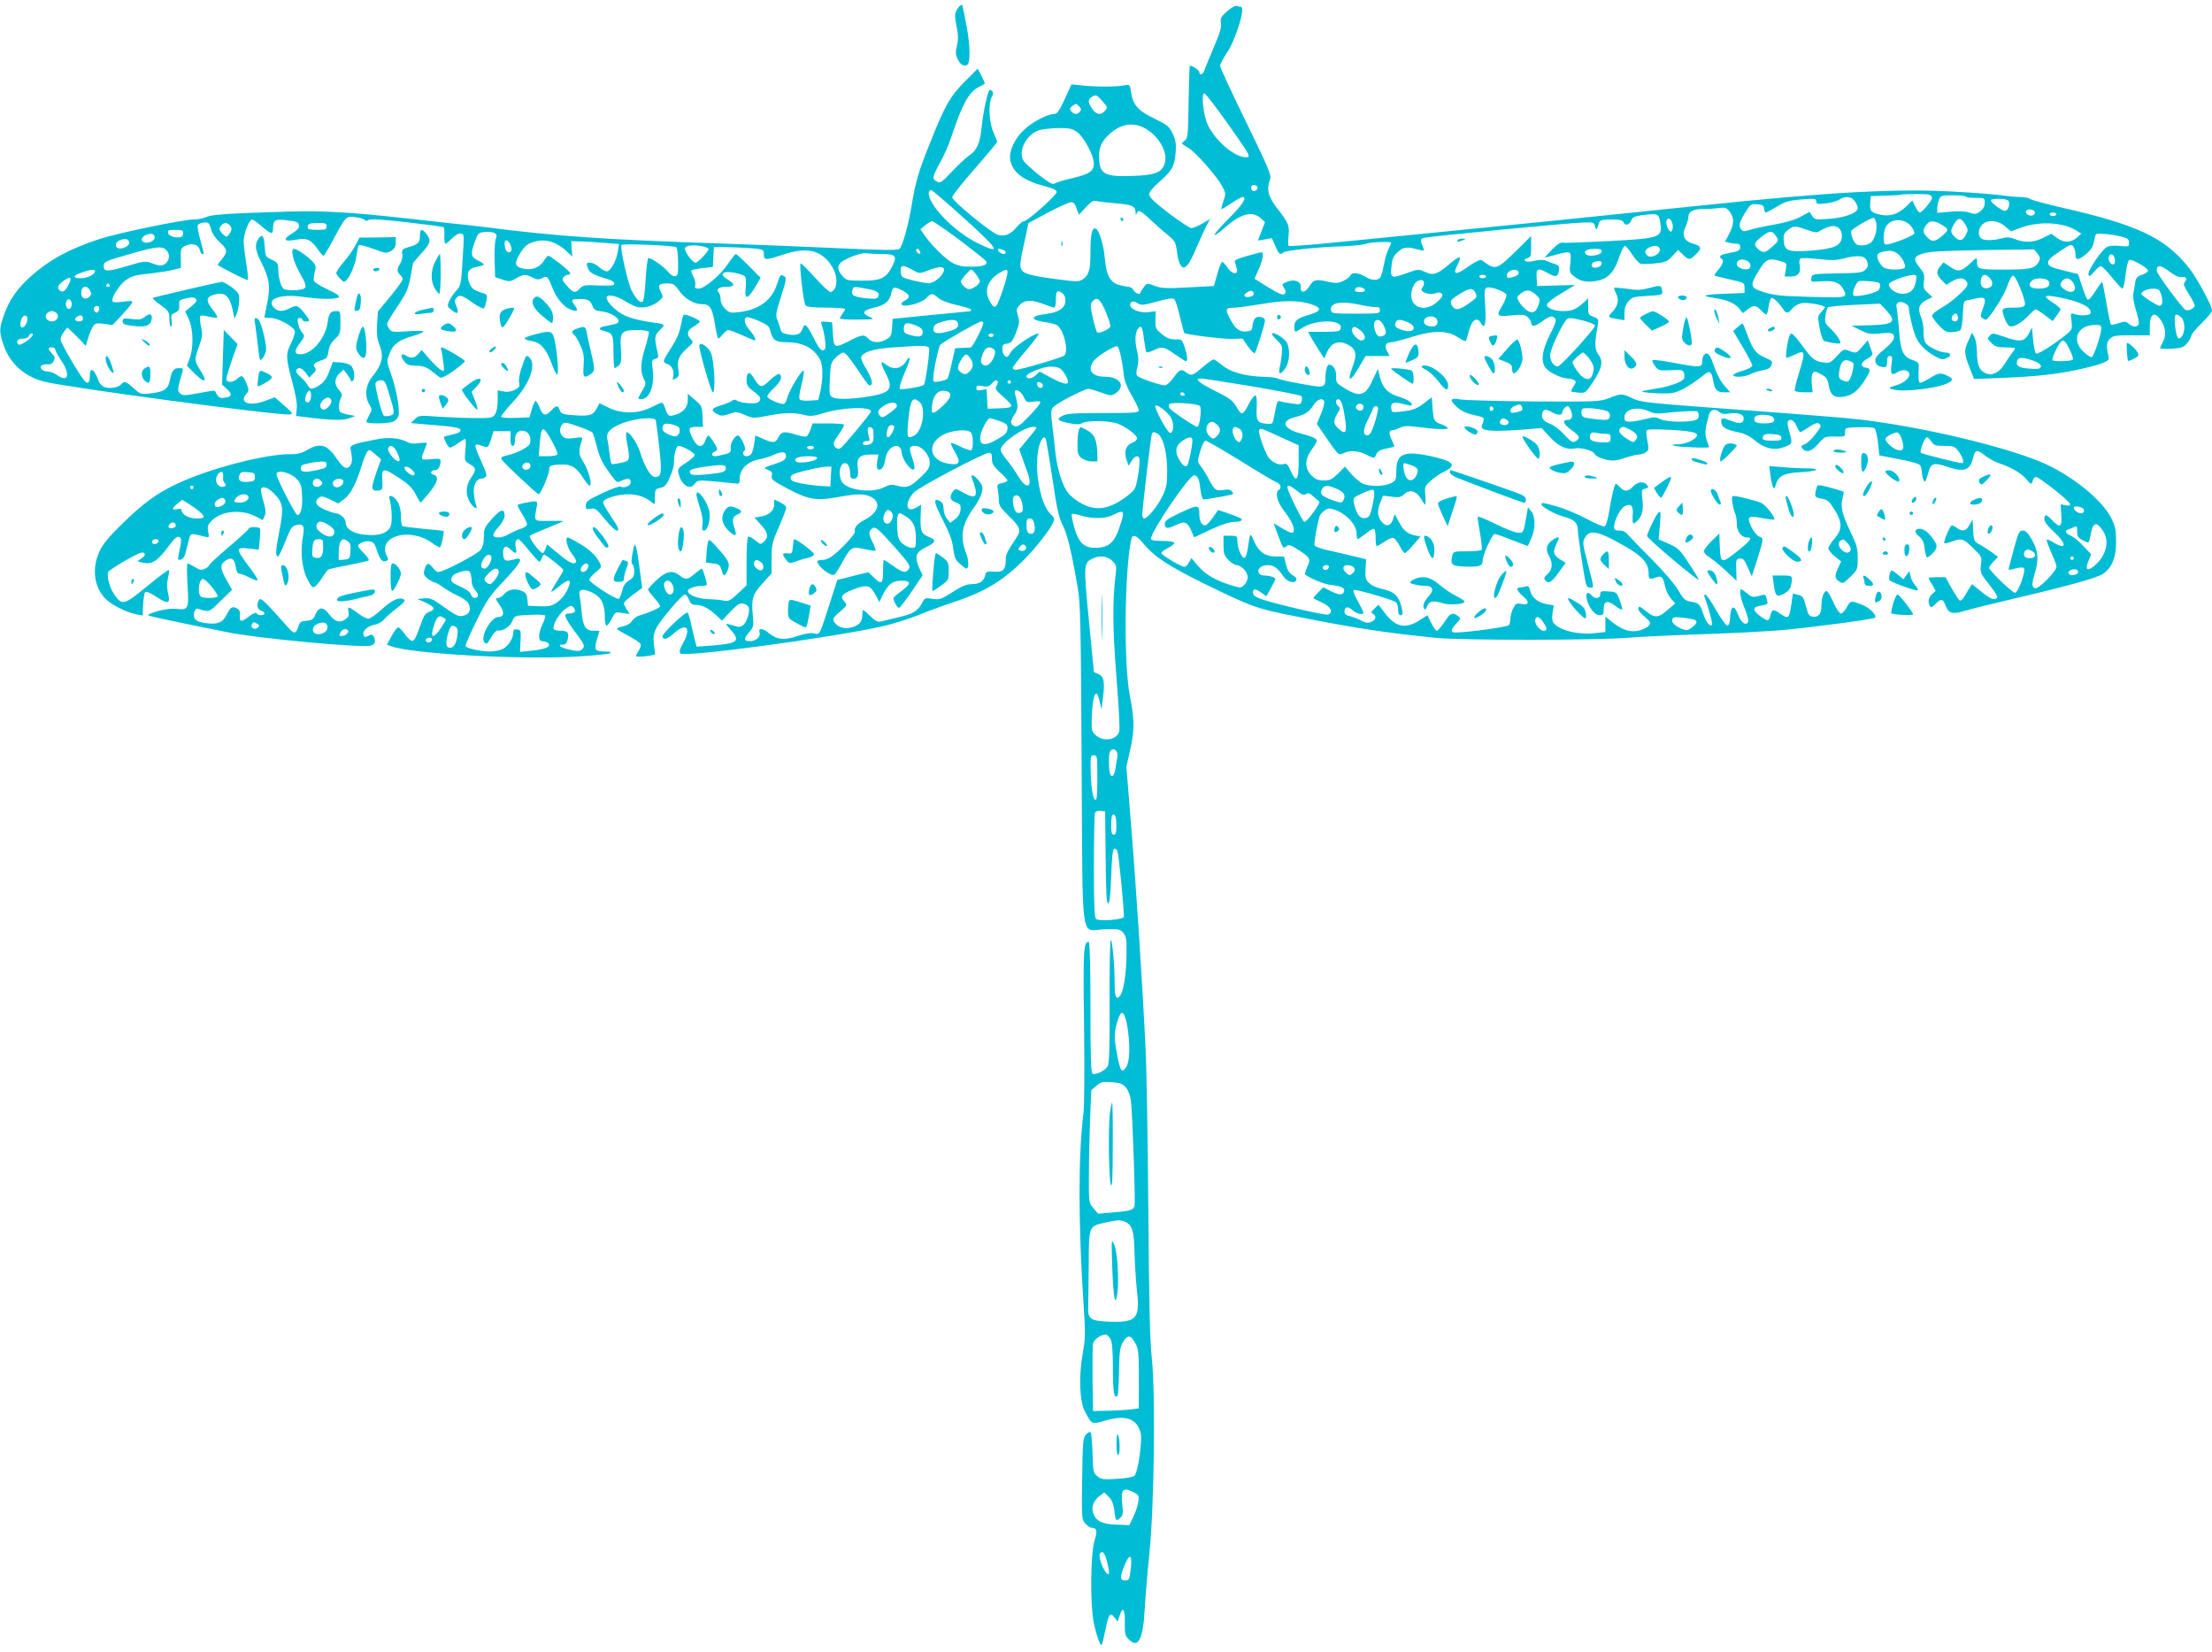 <?xml version="1.0" standalone="no"?>
<!DOCTYPE svg PUBLIC "-//W3C//DTD SVG 20010904//EN"
 "http://www.w3.org/TR/2001/REC-SVG-20010904/DTD/svg10.dtd">
<svg version="1.0" xmlns="http://www.w3.org/2000/svg"
 width="1280pt" height="956pt" viewBox="0 0 1280 956"
 preserveAspectRatio="xMidYMid meet">
<g transform="translate(0,956) scale(0.1,-0.1)"
fill="#00bcd4" stroke="none">
<path d="M5536 9502 c-12 -24 -12 -37 -1 -92 10 -50 11 -76 3 -113 -10 -39 -9
-53 5 -82 18 -37 50 -47 61 -19 12 31 6 133 -14 229 -11 53 -20 99 -20 101 0
15 -22 -1 -34 -24z"/>
<path d="M7100 9494 c-35 -32 -40 -41 -35 -66 5 -22 -5 -58 -43 -146 -27 -64
-52 -125 -55 -134 -7 -21 -27 -24 -27 -5 0 11 -39 37 -55 37 -2 0 -5 -94 -7
-210 -3 -196 -4 -210 -23 -224 -11 -8 -18 -16 -15 -18 3 -3 20 -14 39 -25 41
-25 163 -164 193 -220 22 -41 22 -44 7 -88 -9 -25 -14 -45 -10 -45 3 0 30 16
58 35 29 19 57 35 63 35 29 0 1 -44 -82 -127 -51 -51 -87 -93 -80 -93 6 0 29
15 49 34 100 89 166 109 218 64 l25 -23 -20 -53 -21 -54 41 7 40 7 20 -46 c20
-47 28 -53 46 -37 11 12 203 32 344 36 58 2 118 8 133 14 29 11 147 15 147 6
0 -4 -7 -19 -15 -36 -9 -16 -21 -55 -26 -87 -6 -31 -15 -65 -20 -74 -13 -24
-51 -23 -91 2 -39 23 -76 26 -84 6 -3 -8 -21 -22 -40 -31 -29 -14 -44 -15 -85
-6 -77 17 -88 14 -111 -24 -23 -40 -55 -44 -51 -7 4 32 -36 49 -77 32 -34 -14
-34 -14 -18 -40 10 -15 10 -22 1 -31 -9 -9 -30 0 -90 36 -43 27 -80 50 -82 51
-2 2 6 22 18 46 27 57 37 108 21 108 -6 0 -45 -10 -86 -22 -60 -17 -74 -24
-68 -37 4 -9 9 -26 11 -38 9 -38 -32 -29 -57 13 -13 19 -26 32 -30 27 -5 -4
-17 -37 -27 -73 l-19 -65 -150 -8 c-128 -7 -155 -5 -193 9 -43 17 -44 17 -62
-7 -10 -13 -19 -27 -19 -31 0 -16 -30 -7 -40 12 -6 11 -18 20 -28 20 -9 0 -34
5 -55 11 -52 14 -74 53 -83 148 -8 90 -35 175 -56 179 -20 4 -28 -37 -28 -144
0 -96 -9 -126 -44 -150 -24 -15 -34 -15 -148 0 -157 21 -195 32 -208 57 -11
20 -8 44 27 201 l14 67 113 61 c63 33 123 60 134 60 15 0 24 -10 32 -37 l13
-36 39 42 c30 33 44 42 61 38 12 -3 60 -9 107 -13 101 -8 120 -16 121 -52 1
-17 3 -20 6 -9 7 27 22 21 82 -36 31 -29 76 -69 100 -88 41 -34 45 -41 52 -99
4 -34 14 -69 23 -78 14 -14 17 -14 35 2 11 10 34 53 51 95 18 42 43 98 57 125
l25 49 -45 -27 c-25 -14 -53 -26 -63 -26 -9 0 -68 39 -131 86 -84 65 -113 93
-113 109 0 14 21 40 60 74 72 63 86 87 93 168 4 49 1 70 -17 109 -20 43 -29
50 -106 88 -96 46 -123 78 -135 152 -6 46 -7 46 -40 40 -46 -9 -161 -9 -239
-1 l-66 7 -39 -86 c-33 -71 -44 -86 -63 -86 -37 0 -123 -45 -171 -90 -56 -51
-90 -126 -81 -176 13 -72 76 -119 201 -152 47 -12 68 -22 68 -33 0 -18 -169
-169 -190 -169 -7 0 -26 -15 -42 -34 -34 -42 -68 -56 -108 -45 -39 11 -265
196 -265 218 0 9 59 83 130 164 72 82 130 152 130 156 0 5 -10 30 -22 57 -25
56 -30 164 -9 203 9 16 10 26 2 34 -6 6 -13 9 -15 6 -12 -12 -37 -131 -45
-209 -9 -98 -27 -139 -73 -170 -18 -12 -63 -54 -99 -92 -60 -64 -68 -69 -87
-59 -30 16 -28 27 19 112 22 41 51 105 63 144 64 191 102 263 159 291 18 9 33
18 35 19 2 2 -6 22 -18 45 l-22 43 -74 -74 c-85 -85 -116 -139 -202 -355 -67
-166 -83 -222 -107 -364 -19 -116 -53 -236 -71 -251 -10 -8 -106 -7 -356 5
-189 9 -480 20 -648 26 -714 24 -971 42 -1395 96 -66 8 -163 19 -215 24 -52 6
-153 17 -225 25 -332 37 -499 47 -690 41 -360 -11 -449 -17 -482 -32 -17 -8
-49 -14 -71 -14 -61 0 -429 -76 -540 -111 -177 -57 -296 -121 -409 -223 -72
-65 -119 -132 -148 -213 -30 -83 -31 -102 -4 -180 35 -105 120 -182 234 -211
124 -33 1359 -198 1420 -190 23 3 20 7 -30 51 l-55 48 -60 -22 c-87 -32 -149
-8 -105 41 15 17 16 24 5 52 -22 56 -30 61 -55 38 -27 -25 -65 -27 -65 -2 0 9
15 58 32 109 l33 92 -40 41 -40 41 -5 -158 -5 -158 29 -27 c33 -31 28 -45 -18
-50 -26 -3 -32 1 -53 41 -1 2 -43 -4 -94 -14 -83 -15 -93 -15 -107 -1 -17 16
-16 20 15 129 4 13 -1 17 -20 17 -32 0 -43 -15 -54 -70 -10 -53 -34 -68 -117
-77 -50 -5 -55 -4 -93 31 -44 40 -55 43 -72 22 -16 -19 -66 -27 -96 -16 -14 5
-30 22 -35 37 -24 68 -50 83 -50 29 0 -42 -12 -52 -32 -28 -32 37 -138 220
-138 238 0 10 9 30 20 44 l19 25 33 -30 c18 -17 42 -41 54 -54 l20 -23 13 43
c7 24 20 55 28 68 14 21 20 23 65 17 l49 -7 50 53 c27 29 54 61 60 71 10 17 6
18 -50 11 -53 -6 -61 -4 -61 10 0 25 45 91 77 114 37 26 52 30 155 41 48 6
105 15 126 21 l39 10 -1 57 c-1 53 1 58 27 71 38 18 75 8 83 -23 3 -14 10 -25
15 -25 11 0 12 -7 -11 79 -12 41 -19 80 -16 86 6 17 54 25 65 11 4 -6 11 -24
15 -41 4 -16 25 -46 47 -66 46 -42 48 -57 14 -97 -14 -17 -25 -32 -25 -34 0
-7 169 -93 174 -88 3 3 -1 46 -9 95 -8 50 -15 108 -15 130 0 43 32 125 49 125
5 0 31 -18 56 -40 55 -47 65 -49 65 -12 0 48 12 56 75 48 68 -8 75 -11 75 -36
0 -11 -16 -27 -40 -41 -22 -13 -39 -28 -37 -33 4 -11 13 -11 80 0 44 7 72 -8
107 -60 14 -20 28 -36 32 -36 4 0 30 44 59 98 71 132 71 133 128 125 25 -3 49
-11 53 -16 4 -7 11 -7 20 0 9 7 74 4 222 -13 114 -13 211 -26 214 -29 3 -3 5
-26 3 -50 -1 -25 2 -45 7 -45 4 0 21 14 37 30 18 19 38 30 50 28 22 -3 22 6
10 -181 -7 -111 -9 -120 -35 -149 -16 -17 -34 -45 -41 -61 -12 -28 -11 -32 17
-53 33 -27 42 -17 24 27 -10 23 -10 32 0 44 19 22 31 19 94 -26 32 -23 61 -37
66 -33 5 5 11 25 15 45 6 34 5 36 -33 47 -45 14 -59 28 -71 69 -13 46 2 72 49
79 22 4 40 10 40 13 0 4 -16 15 -35 24 -41 20 -44 38 -16 112 18 48 21 50 61
53 50 4 74 -12 59 -39 -5 -10 -8 -65 -7 -121 l3 -101 43 -15 c39 -13 45 -12
78 7 42 25 56 26 96 5 26 -13 35 -14 55 -3 29 15 33 11 62 -62 25 -63 72 -114
114 -124 30 -8 34 0 12 29 -23 30 -18 36 28 36 50 0 63 -7 76 -41 8 -22 18
-27 54 -31 46 -5 96 -34 97 -55 0 -13 -14 -18 -72 -29 -45 -7 -49 -21 -10 -30
48 -12 52 -20 52 -120 0 -52 3 -94 7 -94 3 0 14 7 24 16 14 13 16 28 12 93 -7
100 2 111 92 111 35 0 66 -4 69 -9 3 -4 -6 -44 -19 -87 -29 -91 -31 -143 -10
-185 15 -28 14 -32 -11 -74 -25 -44 -25 -45 -5 -45 51 0 80 79 67 179 -6 44
-4 49 15 54 18 5 20 11 15 34 -21 91 -20 101 12 133 36 35 37 34 -73 49 -45 7
-103 22 -133 37 -49 24 -102 77 -102 102 0 22 56 12 103 -18 26 -16 58 -32 72
-36 38 -10 91 4 125 32 29 25 29 26 14 55 -19 38 -12 49 37 49 35 0 43 -5 71
-45 32 -45 85 -75 131 -75 44 0 59 -22 73 -110 7 -45 16 -85 19 -88 2 -3 14 7
26 21 11 15 26 27 34 27 7 0 43 -13 80 -30 37 -16 69 -30 71 -30 12 0 0 27
-26 57 -30 33 -39 67 -21 77 5 4 37 -6 70 -20 48 -21 63 -33 67 -53 14 -59 30
-71 93 -71 96 0 161 -34 197 -102 17 -32 17 -113 1 -183 l-12 -50 -49 -3 c-27
-2 -53 1 -58 6 -6 6 -2 39 10 86 11 42 16 78 12 81 -11 7 -86 -119 -95 -158
-4 -15 -11 -30 -16 -33 -15 -9 -99 27 -99 42 0 7 18 30 40 50 39 37 50 66 29
80 -6 3 -30 -13 -54 -36 -49 -48 -57 -47 -96 17 -24 39 -39 31 -39 -22 0 -23
9 -37 40 -59 42 -31 48 -44 29 -63 -13 -13 -107 -6 -126 10 -9 6 -18 6 -27 -2
-7 -6 -37 -18 -65 -27 -56 -16 -61 -31 -19 -51 21 -11 33 -10 68 2 39 14 45
13 90 -6 46 -20 50 -20 130 -5 97 19 155 20 214 5 36 -9 54 -7 110 10 112 35
276 40 276 10 0 -10 -154 -196 -175 -211 -13 -10 -26 -5 -38 13 -7 11 0 29 27
66 19 27 33 53 29 56 -3 4 -46 7 -94 7 l-87 0 -12 -36 c-7 -19 -17 -37 -24
-40 -6 -2 -34 2 -61 11 -70 21 -82 19 -101 -16 -17 -34 -29 -35 -96 -5 l-37
16 -7 -48 c-8 -54 -19 -72 -45 -72 -20 0 -26 24 -9 35 11 7 -25 85 -39 85 -19
0 -45 -43 -43 -70 3 -26 -1 -30 -35 -39 -21 -6 -46 -11 -55 -11 -22 0 -24 18
-3 26 8 4 15 10 15 15 0 13 -43 79 -52 79 -3 0 -11 -13 -17 -30 -15 -44 -46
-40 -71 10 -30 59 -27 70 19 70 l39 0 -3 60 c-2 58 -4 63 -44 96 l-41 36 0
-35 c0 -42 -23 -71 -69 -86 -41 -13 -46 -10 -61 34 -6 19 -15 35 -20 35 -5 0
-32 -12 -62 -27 -75 -38 -171 -39 -246 -2 l-53 26 -15 -28 c-21 -42 -42 -48
-128 -42 -70 5 -79 8 -87 30 -11 29 -20 29 -49 -2 -33 -35 -49 -31 -67 15 -9
22 -20 40 -24 40 -4 0 -14 -21 -21 -47 l-14 -48 -82 -3 c-52 -2 -82 1 -82 8 0
5 31 44 69 85 97 104 138 218 93 258 -17 15 -19 12 -41 -53 -15 -42 -21 -78
-17 -94 5 -21 1 -28 -25 -42 -21 -10 -43 -14 -65 -9 l-34 6 0 -58 c0 -37 -6
-67 -16 -81 -14 -20 -23 -22 -117 -21 -56 0 -151 4 -212 8 -106 8 -111 8 -134
-14 l-24 -23 79 -7 c178 -14 209 -19 209 -35 0 -10 -16 -18 -45 -24 -25 -5
-47 -11 -49 -12 -8 -7 22 -64 33 -64 7 0 27 11 46 25 19 14 37 25 42 25 4 0 5
-29 1 -64 -6 -63 -5 -63 26 -82 38 -22 38 -32 6 -80 -31 -45 -32 -97 -5 -141
21 -35 48 -46 35 -15 -4 9 -10 38 -13 65 -5 48 14 87 42 87 6 0 17 4 25 9 11
7 6 24 -23 89 -42 92 -44 107 -16 98 11 -3 28 -9 38 -12 15 -4 21 4 33 43 l15
48 49 0 50 0 -1 -42 c0 -30 3 -43 13 -43 8 0 13 12 13 34 0 41 21 60 55 52 27
-7 41 -41 31 -74 -7 -20 -81 -57 -136 -68 -31 -7 -35 -12 -22 -29 17 -23 201
-195 209 -195 12 0 65 125 61 145 -3 20 14 26 77 27 51 2 83 -19 119 -77 16
-25 33 -45 38 -45 17 0 -5 86 -34 133 -30 47 -32 64 -12 126 7 23 6 23 -43 16
-40 -5 -54 -3 -67 10 -19 20 -21 45 -3 68 11 16 17 16 89 -9 42 -14 81 -31 86
-37 5 -7 16 -43 26 -82 10 -44 29 -89 51 -120 65 -92 62 -90 90 -77 38 17 55
15 55 -8 0 -21 -40 -38 -59 -25 -6 3 -54 -14 -106 -39 -83 -39 -95 -48 -95
-70 0 -23 3 -25 28 -20 26 5 34 -1 82 -60 29 -36 60 -66 68 -66 19 0 12 17
-38 90 -22 32 -40 65 -40 74 0 20 82 46 147 46 53 0 100 -17 136 -48 16 -14
17 -12 17 32 0 44 2 47 31 53 25 5 35 15 55 61 13 30 24 66 24 81 0 54 13 101
27 101 23 0 93 -40 93 -53 0 -6 -23 -27 -50 -45 -45 -29 -50 -35 -44 -60 16
-69 65 -101 94 -62 15 21 22 22 96 16 43 -4 98 -9 122 -12 40 -5 42 -4 42 21
0 62 44 105 122 119 21 4 56 15 79 26 49 21 71 16 67 -14 -2 -16 -18 -26 -68
-42 -64 -21 -65 -22 -36 -33 22 -9 27 -16 22 -34 -5 -20 5 -28 94 -76 119 -63
167 -70 291 -47 107 20 152 20 189 1 62 -32 44 -92 -42 -136 -39 -20 -58 -45
-51 -66 4 -12 -90 -113 -137 -145 -14 -10 -37 -18 -52 -18 -16 0 -28 -3 -28
-8 0 -29 79 -90 99 -77 5 3 28 39 50 80 46 83 51 85 140 64 24 -5 46 -8 48 -5
2 2 -5 22 -16 45 -25 48 -26 64 -7 81 21 17 31 8 135 -108 79 -89 90 -105 81
-122 -15 -28 -36 -25 -91 15 -27 19 -51 35 -54 35 -3 0 -5 -29 -5 -65 0 -75
-9 -80 -55 -35 l-30 29 -90 -22 -90 -23 -43 -134 c-61 -190 -57 -183 -92 -175
-19 4 -52 -1 -94 -15 -76 -26 -120 -22 -165 15 -35 31 -65 33 -56 6 8 -26 -20
-51 -56 -51 -36 0 -37 13 -3 53 25 29 26 36 20 98 -9 96 0 122 58 185 l51 56
0 86 c0 80 3 95 43 184 23 54 42 104 42 111 0 7 -16 21 -35 30 l-35 17 0 -29
c0 -35 -30 -62 -77 -70 l-37 -6 37 -41 c42 -46 46 -73 17 -99 -19 -17 -20 -16
-50 9 -18 14 -36 24 -41 20 -5 -3 -9 -67 -9 -143 l0 -138 -51 -48 c-42 -40
-55 -46 -77 -41 -15 4 -56 8 -92 9 -63 2 -120 25 -120 48 0 13 45 29 81 29 16
0 29 3 29 6 0 17 -23 94 -29 94 -3 -1 -22 -14 -41 -30 -40 -35 -53 -37 -87
-10 -42 33 -77 26 -133 -26 -28 -26 -50 -51 -50 -55 0 -5 16 -26 35 -48 19
-21 35 -43 35 -49 0 -9 -58 -35 -127 -56 -11 -4 -28 -17 -37 -30 -9 -14 -29
-26 -50 -30 -20 -4 -36 -10 -36 -14 0 -4 30 -22 66 -41 36 -19 68 -40 71 -48
3 -7 -2 -24 -11 -38 -9 -13 -16 -27 -16 -30 0 -7 40 -6 79 1 l32 7 -7 57 c-5
46 -2 64 14 96 25 48 149 194 166 194 6 0 17 -13 23 -30 8 -22 18 -30 36 -30
39 0 72 -16 116 -55 l39 -36 49 52 c42 44 54 51 75 46 33 -9 39 -26 27 -71
-13 -46 -36 -69 -63 -62 -12 3 -32 9 -46 13 -24 6 -24 6 8 -31 58 -66 42 -79
-105 -91 l-92 -7 -10 38 c-6 22 -15 64 -22 94 -6 30 -15 59 -20 65 -10 10
-151 -124 -146 -139 7 -21 28 -15 65 18 72 65 104 36 57 -51 -22 -39 -26 -56
-18 -64 24 -24 868 90 1165 156 58 13 153 42 210 65 57 23 149 57 204 75 187
61 299 131 425 262 79 83 159 192 159 216 0 8 -7 20 -16 28 -65 53 -104 273
-71 398 12 45 30 63 39 39 3 -7 20 -110 38 -228 26 -175 37 -225 60 -270 27
-53 51 -154 87 -365 15 -87 18 -220 22 -1023 7 -1072 -10 -953 134 -949 83 2
90 0 108 -22 15 -18 19 -39 18 -100 0 -121 -15 -228 -34 -257 -23 -36 -35 -17
-35 61 0 109 -13 255 -22 255 -5 0 -8 -150 -7 -354 1 -257 -2 -359 -11 -375
-13 -25 -67 -52 -87 -44 -10 4 -13 82 -13 384 0 237 -4 379 -10 379 -30 0 -33
-45 -27 -481 3 -240 2 -468 -3 -506 -31 -247 -31 -644 1 -1123 10 -156 10
-186 -6 -273 -23 -129 -18 -275 12 -332 42 -80 38 -78 122 -54 116 33 178 11
201 -70 12 -43 -14 -228 -35 -250 -8 -8 -46 -15 -102 -18 -78 -5 -91 -3 -113
15 -24 19 -25 27 -28 134 -2 62 -7 116 -11 121 -4 4 -16 -2 -27 -14 -17 -19
-19 -41 -22 -256 -3 -232 -3 -236 19 -259 12 -13 27 -24 33 -24 34 -1 38 -16
19 -76 -22 -74 -25 -361 -5 -468 14 -71 39 -143 47 -134 3 2 12 40 21 84 19
95 28 108 53 75 l18 -24 13 37 c17 54 31 34 29 -46 -1 -63 1 -73 24 -95 53
-54 82 1 91 177 4 69 16 213 27 320 28 272 36 924 14 1132 -11 108 -16 316
-20 858 -3 393 -10 812 -16 930 -16 346 -56 960 -85 1310 l-26 324 21 93 c27
116 26 180 -1 318 -36 181 -31 721 8 903 7 34 29 27 71 -24 64 -77 149 -132
363 -237 269 -131 291 -139 531 -186 320 -64 516 -94 799 -122 147 -15 957
-14 1115 1 55 5 242 14 415 20 173 5 392 17 485 25 170 16 516 62 525 71 13
14 -33 59 -76 75 -65 25 -66 25 -88 -16 -11 -19 -25 -35 -33 -35 -8 0 -28 29
-44 65 -16 36 -33 65 -39 65 -16 0 -30 -37 -30 -83 0 -50 -16 -70 -52 -65 -19
2 -26 13 -38 61 -13 51 -18 58 -45 65 l-30 8 -10 -70 c-12 -77 -17 -80 -66
-45 -37 26 -46 24 -54 -11 -8 -37 -17 -37 -61 -4 -45 35 -44 52 7 60 38 6 40
9 34 33 -9 34 -8 34 -49 22 -32 -8 -40 -7 -65 15 -16 13 -32 24 -35 24 -14 0
-4 -55 20 -111 14 -34 23 -68 20 -76 -11 -27 -40 -8 -57 37 -23 62 -43 59 -47
-7 -2 -37 -7 -53 -17 -53 -7 0 -37 41 -65 90 -28 50 -56 90 -62 90 -5 0 -8 -6
-5 -12 24 -64 49 -159 44 -164 -12 -13 -36 17 -52 67 -18 55 -25 60 -74 68
-30 5 -40 15 -70 66 -20 35 -84 109 -150 176 -64 64 -126 128 -138 142 -15 19
-31 27 -52 27 -26 0 -31 4 -31 23 1 35 36 104 60 117 38 20 52 6 48 -50 -3
-54 1 -59 27 -33 28 27 36 63 29 123 -6 54 -5 57 17 63 19 5 20 8 9 21 -19 23
-53 19 -80 -9 -28 -30 -51 -32 -75 -5 -10 11 -21 20 -25 20 -7 0 -23 -65 -41
-173 -6 -38 -17 -71 -24 -73 -7 -3 -55 17 -106 45 -52 27 -128 59 -169 70 -85
24 -90 24 -90 12 0 -14 80 -58 130 -71 58 -15 80 -36 80 -74 0 -28 31 -239 46
-308 4 -20 12 -28 26 -28 23 0 24 -9 -18 153 -26 100 -27 111 -13 135 24 44
65 41 167 -13 161 -85 202 -125 202 -196 0 -31 6 -34 44 -20 30 12 41 1 51
-52 4 -21 19 -52 33 -69 l26 -30 -40 -34 c-57 -49 -76 -52 -123 -15 -44 35
-51 37 -51 17 0 -8 17 -28 37 -45 31 -26 36 -34 27 -48 -6 -10 -30 -23 -53
-30 -53 -15 -100 -1 -160 46 l-41 33 0 -45 0 -44 -63 -7 c-97 -10 -201 16
-236 58 -9 11 -11 30 -7 60 l7 43 -39 7 c-50 8 -89 38 -97 77 -6 25 -11 30
-28 25 -12 -3 -28 -6 -34 -6 -22 0 -14 -20 17 -47 42 -35 40 -56 -4 -48 -31 6
-35 4 -50 -26 -9 -17 -16 -44 -16 -58 0 -14 -4 -32 -8 -38 -7 -11 -243 -43
-313 -43 -27 0 -24 19 9 53 26 28 27 29 8 43 -32 23 -44 17 -78 -36 -18 -27
-38 -50 -44 -50 -5 0 -20 20 -32 45 l-22 45 -47 -30 c-80 -51 -137 -39 -198
41 l-38 50 -24 -23 c-20 -19 -21 -23 -8 -30 22 -13 18 -33 -9 -46 -19 -9 -32
-7 -61 8 -20 10 -50 22 -66 25 -19 4 -29 13 -29 25 0 31 20 34 48 8 23 -21 62
-28 62 -12 0 3 -15 32 -32 64 -18 32 -30 62 -25 66 6 7 200 -48 240 -68 11 -6
17 -20 17 -43 0 -24 5 -35 15 -35 11 0 13 8 8 33 -14 74 -41 103 -111 118 -34
7 -64 20 -79 35 -22 22 -24 32 -21 81 l3 57 -70 17 c-38 9 -105 25 -147 34
-42 9 -79 22 -81 29 -5 12 15 123 29 169 3 10 17 25 30 34 22 14 28 14 69 -1
60 -24 115 -85 115 -131 0 -19 3 -35 6 -35 3 0 23 14 44 30 21 17 43 30 49 30
7 0 11 -20 11 -50 0 -27 3 -50 7 -50 4 0 24 12 45 26 20 15 44 24 52 21 8 -3
24 -24 36 -47 11 -22 24 -40 29 -40 5 0 28 21 50 48 l41 47 -28 6 c-48 10 -71
29 -96 77 l-25 47 -11 -32 c-13 -37 -38 -43 -62 -15 -27 30 -31 62 -13 109
l18 45 50 -6 c43 -6 53 -4 73 15 31 29 69 19 96 -26 11 -19 22 -35 25 -35 3 0
3 24 1 52 -5 50 -4 54 30 85 20 18 55 43 79 54 77 37 55 61 -85 91 -149 31
-192 12 -192 -87 0 -51 -2 -56 -31 -71 -41 -20 -126 -21 -166 -1 -17 9 -47 35
-66 57 l-34 40 -40 -40 c-35 -34 -47 -40 -83 -40 -33 0 -48 6 -71 29 -40 41
-40 93 1 149 17 23 30 46 30 52 0 12 -26 24 -101 44 -94 26 -108 71 -29 91 64
17 85 30 110 70 22 35 54 46 63 22 3 -7 -6 -39 -19 -72 l-24 -58 45 -66 c82
-119 80 -117 110 -103 38 18 85 15 130 -8 49 -25 48 -25 60 3 7 15 23 25 55
31 25 5 46 10 48 12 2 1 -4 16 -12 33 -20 38 -20 61 -1 61 9 0 29 6 44 14 22
12 43 13 97 6 119 -15 185 -17 181 -7 -2 6 -17 15 -34 21 -45 16 -47 20 -53
93 l-5 64 -46 -35 c-36 -28 -59 -38 -110 -45 -35 -5 -67 -7 -71 -4 -5 2 -8 15
-8 29 0 27 21 31 79 14 19 -5 37 -8 39 -5 11 11 -24 35 -72 49 -64 19 -95 51
-111 113 l-12 48 -31 -66 c-41 -92 -76 -100 -169 -41 -39 25 -43 30 -41 66 1
36 -18 66 -43 66 -9 0 -19 -38 -19 -75 -1 -60 -6 -61 -141 -36 -68 12 -128 26
-134 30 -5 5 -39 9 -74 10 -122 4 -201 27 -257 74 -18 15 -36 27 -42 27 -6 0
-34 -20 -63 -45 -58 -49 -66 -52 -95 -30 -29 22 -38 19 -73 -30 -18 -25 -40
-45 -50 -45 -25 0 -144 40 -158 54 -9 8 -10 21 -1 53 7 31 7 55 -1 87 -15 61
-14 108 3 132 20 27 27 16 36 -61 5 -37 11 -69 14 -73 4 -3 22 2 41 11 50 24
60 22 124 -23 31 -22 60 -40 64 -40 11 0 8 33 -8 82 -15 44 -17 45 -55 44 -29
0 -48 7 -77 31 -35 29 -38 34 -37 82 l2 50 -42 -5 c-47 -7 -106 16 -106 41 0
22 18 27 42 11 21 -14 32 -13 113 9 71 20 92 22 101 12 7 -6 21 -52 32 -101
12 -48 23 -90 25 -93 10 -9 225 -36 279 -34 l58 2 32 -46 c18 -25 35 -42 39
-38 9 10 59 169 59 188 0 19 -38 29 -55 15 -8 -6 -15 -26 -17 -43 -3 -28 -7
-32 -36 -35 -41 -4 -65 16 -98 80 -26 51 -22 58 36 58 15 0 83 10 151 21 133
23 222 22 294 -4 56 -20 50 -38 -18 -58 -72 -21 -87 -34 -87 -70 0 -34 3 -35
38 -11 82 57 251 56 229 -2 -5 -13 -22 -16 -97 -16 l-91 0 12 -22 c7 -13 28
-48 47 -78 l35 -55 11 27 c27 65 69 83 127 53 45 -24 53 -55 29 -118 -38 -99
-20 -105 34 -12 l38 65 69 0 70 0 -15 29 c-17 31 -6 51 27 51 10 0 64 14 119
31 126 39 203 38 267 -4 29 -20 43 -24 46 -15 2 7 10 36 18 63 16 57 47 73 67
34 22 -40 31 0 24 103 -6 86 -4 98 10 104 21 8 106 -23 113 -41 2 -8 -7 -33
-21 -58 -40 -67 -37 -70 49 -62 65 6 79 5 95 -10 11 -10 20 -24 20 -31 0 -26
22 -25 62 5 46 34 60 37 77 18 8 -10 1 -33 -30 -93 -47 -93 -55 -159 -23 -195
23 -27 90 -58 124 -59 14 0 31 -4 39 -9 12 -8 12 -13 -3 -36 -10 -15 -16 -28
-14 -30 2 -2 21 -5 43 -7 39 -3 41 -1 82 60 54 81 62 120 32 161 -22 31 -23
61 -3 171 5 32 3 36 -25 47 -29 10 -31 15 -31 59 l0 48 -27 -26 c-41 -37 -66
-48 -117 -48 -55 0 -98 18 -94 39 2 9 39 38 83 64 l80 48 -110 -3 -110 -3 -3
48 c-4 56 7 60 68 25 43 -25 57 -20 62 22 2 19 -3 26 -27 33 -16 5 -39 14 -50
19 -13 6 -38 5 -65 -1 -30 -7 -48 -7 -55 0 -6 6 -2 12 13 15 20 6 22 13 22 67
l0 61 -87 -86 c-115 -112 -119 -113 -198 -54 -8 6 -32 -4 -72 -32 -81 -58
-101 -55 -67 9 26 51 11 52 -46 3 -73 -62 -95 -70 -143 -48 -39 18 -40 18
-114 -9 -85 -30 -89 -28 -80 51 4 36 12 53 37 75 34 30 52 31 129 10 21 -5 23
-4 17 13 -19 45 -18 53 5 58 38 9 837 86 913 88 67 3 70 2 76 -22 7 -26 9 -24
25 25 3 11 20 15 69 15 47 0 65 -4 70 -15 8 -23 35 -18 45 9 7 18 19 24 57 30
90 12 101 9 108 -25 21 -105 15 -107 -292 -124 -137 -7 -258 -12 -268 -9 -13
3 -33 -9 -64 -41 -24 -25 -42 -45 -40 -45 3 0 30 7 60 15 93 25 94 24 87 -44
-6 -58 -6 -59 28 -85 37 -28 83 -33 146 -16 50 14 83 54 109 133 13 39 27 66
33 64 7 -2 26 -24 42 -50 17 -26 38 -49 48 -53 10 -3 48 -2 85 2 60 6 70 11
99 42 l33 36 28 -27 c35 -33 39 -33 74 0 38 36 35 48 -12 62 -55 16 -70 48
-47 97 9 19 17 46 17 59 0 31 28 46 88 46 26 -1 65 2 88 5 36 5 44 3 63 -21
27 -36 27 -71 -3 -128 l-24 -45 21 -6 c12 -3 32 -6 45 -6 15 0 22 -6 22 -19 0
-20 -10 -26 -73 -37 -39 -7 -54 -18 -37 -29 17 -10 11 -32 -16 -65 -15 -17
-25 -32 -23 -34 2 -2 42 -12 89 -23 83 -18 85 -19 85 -48 l0 -30 -120 -5
c-123 -5 -137 -12 -50 -25 67 -9 116 -31 140 -61 l20 -26 27 21 c34 27 49 26
78 -4 13 -14 27 -25 31 -25 4 0 10 20 13 45 4 24 11 47 16 50 9 6 42 -24 67
-62 20 -29 31 -29 54 2 11 13 35 27 54 31 33 6 135 -12 135 -24 0 -3 -10 -16
-22 -29 -20 -22 -21 -25 -8 -93 9 -47 18 -71 29 -74 37 -11 91 -18 91 -11 0
16 -25 53 -57 83 -32 30 -35 37 -30 74 3 22 9 44 14 49 5 5 75 12 156 15 l146
7 36 -38 c62 -68 45 -83 -96 -87 l-104 -3 50 -25 c43 -22 58 -25 110 -20 73 8
85 4 85 -24 0 -13 -20 -37 -55 -66 -43 -35 -55 -50 -53 -69 2 -17 11 -27 30
-32 33 -8 38 -4 38 33 0 19 5 28 16 28 14 0 15 -7 10 -45 -9 -58 -1 -71 31
-50 30 20 67 16 71 -7 5 -25 -31 -55 -80 -69 -36 -10 -40 -13 -23 -20 62 -24
306 8 344 45 11 12 9 17 -17 30 -42 22 -54 20 -108 -14 -26 -16 -51 -27 -56
-24 -5 4 -8 31 -6 62 3 55 3 55 -31 67 -59 20 -73 50 -82 176 -5 61 -11 119
-14 129 -9 27 16 41 45 27 14 -7 25 -17 25 -22 2 -39 20 -118 36 -162 21 -54
59 -94 121 -127 31 -17 41 -18 63 -8 30 14 25 32 -8 32 -34 1 -104 36 -117 59
-6 12 -10 40 -9 64 1 23 -6 61 -15 84 -21 49 -12 74 35 99 l31 15 -27 25 c-24
22 -27 31 -22 67 5 35 1 46 -24 78 -40 51 -37 65 19 82 36 12 118 16 345 20
l298 4 19 -24 c15 -19 17 -30 10 -44 -24 -43 -47 -49 -201 -49 -157 0 -159 1
-159 53 0 19 -4 17 -37 -15 -53 -50 -72 -54 -118 -22 l-39 26 -18 -22 c-25
-30 -23 -49 8 -81 l26 -27 32 19 c41 25 73 24 87 -2 9 -18 5 -27 -40 -70 -28
-27 -75 -63 -106 -80 -30 -17 -55 -37 -55 -45 0 -8 17 -33 39 -56 33 -35 43
-41 76 -40 21 1 43 6 49 12 6 6 13 46 14 90 4 78 4 79 33 84 16 3 42 9 58 12
40 7 46 -8 25 -62 -15 -39 -15 -47 -3 -55 8 -5 17 -9 20 -9 16 0 104 136 123
191 12 37 27 64 35 64 17 0 76 -148 68 -169 -5 -12 -20 -16 -56 -16 -79 0 -82
-3 -63 -57 9 -25 23 -48 30 -50 21 -9 69 17 107 58 20 21 40 39 45 39 4 0 29
-15 53 -34 l45 -34 19 26 c11 15 22 32 26 38 4 7 -15 25 -46 44 -68 44 -46 49
81 20 95 -22 149 -54 139 -83 -4 -13 -60 -16 -94 -4 -21 8 -22 6 -16 -41 5
-48 5 -49 -38 -84 -69 -55 -158 -110 -167 -104 -5 3 -13 38 -17 78 l-7 73 -15
-30 c-28 -53 -51 -57 -148 -23 -60 21 -66 22 -81 6 -15 -15 -15 -18 9 -42 22
-22 35 -26 82 -26 30 0 55 -3 55 -6 0 -3 -9 -18 -21 -32 -11 -15 -30 -43 -42
-62 -30 -47 -69 -66 -106 -50 -37 15 -51 48 -51 123 -1 34 -7 73 -15 87 l-14
25 -20 -45 c-27 -58 -26 -71 5 -154 l27 -69 156 6 c203 8 331 22 463 52 116
26 164 45 161 62 -16 75 -15 91 6 112 19 19 33 21 126 21 l105 0 0 48 c0 82
30 95 70 30 23 -38 25 -83 5 -118 -8 -14 -14 -29 -15 -34 0 -4 30 -6 66 -4 58
4 70 8 90 32 13 15 24 34 24 43 0 8 27 41 60 73 33 32 60 65 60 73 0 29 -89
192 -137 252 -137 170 -297 245 -733 344 -95 22 -177 44 -183 50 -6 6 -31 11
-57 11 -25 0 -74 5 -110 10 -36 5 -158 15 -272 21 -335 19 -719 -2 -1473 -81
-564 -59 -1115 -115 -1525 -155 -201 -20 -473 -47 -605 -60 -132 -13 -243 -21
-247 -18 -5 2 -5 28 -2 57 7 61 2 73 -68 164 -51 67 -60 108 -38 166 8 22 -11
66 -140 332 -83 169 -150 314 -150 323 0 9 18 43 40 76 51 75 109 265 81 265
-5 0 -16 3 -24 6 -9 3 -32 -10 -57 -32z m0 -643 c137 -194 141 -201 110 -201
-66 0 -175 93 -221 187 -25 53 -40 183 -20 183 6 0 65 -76 131 -169z m-720
123 c30 -34 30 -37 14 -55 -24 -27 -49 -24 -73 10 -26 36 -27 57 -3 70 25 15
27 14 62 -25z m-135 -30 c12 -12 13 -19 4 -30 -15 -18 -33 -18 -50 2 -11 14
-10 18 6 30 23 17 20 17 40 -2z m374 -123 c86 -44 143 -144 120 -210 -18 -50
-57 -65 -187 -69 -164 -6 -192 11 -192 114 0 52 16 88 57 125 65 61 134 74
202 40z m-388 -24 c39 -26 98 -135 99 -183 0 -44 -24 -61 -125 -85 -50 -11
-96 -26 -103 -31 -9 -8 -32 5 -88 48 -42 33 -83 71 -92 85 -33 57 21 157 96
177 20 5 69 10 108 11 59 1 77 -3 105 -22z m1045 -318 c7 -12 -15 -31 -28 -23
-4 3 -8 12 -8 20 0 17 26 19 36 3z m-1705 -175 c209 -188 228 -219 94 -155
-118 56 -253 182 -285 265 -10 28 -6 46 9 46 5 0 87 -70 182 -156z m5592 130
c9 -3 17 -12 17 -19 0 -16 -58 -85 -71 -85 -5 0 -17 16 -26 35 l-17 35 -36
-35 c-42 -41 -90 -58 -140 -49 -62 12 -71 21 -68 67 l3 42 84 3 c47 1 86 3 87
5 5 5 149 6 167 1z m211 -11 c4 -5 31 -8 59 -8 51 0 52 -1 52 -29 0 -20 -8
-35 -26 -49 -24 -17 -31 -18 -63 -7 -24 8 -62 9 -111 5 l-75 -7 0 25 c0 14 4
37 10 51 9 24 14 26 78 26 38 0 72 -3 76 -7z m-640 -28 c9 -13 16 -31 16 -39
0 -28 -73 -55 -163 -62 -80 -6 -85 -6 -100 16 l-16 24 -51 -28 c-33 -18 -88
-34 -156 -46 -57 -10 -121 -24 -141 -31 -32 -10 -38 -9 -49 6 -15 20 -8 44 31
105 24 38 29 41 63 38 30 -2 38 -7 40 -25 2 -13 6 -23 10 -23 4 0 33 16 64 34
49 30 70 36 143 42 77 6 85 5 85 -11 0 -16 7 -17 55 -12 30 3 65 13 77 21 34
24 73 20 92 -9z m884 6 c18 -11 5 -61 -16 -61 -18 0 -82 47 -82 61 0 11 80 12
98 0z m157 -71 c0 -8 -7 -16 -15 -17 -22 -4 -44 13 -35 26 10 17 50 9 50 -9z
m125 -10 c0 -5 -9 -10 -20 -10 -11 0 -20 5 -20 10 0 6 9 10 20 10 11 0 20 -4
20 -10z m-2220 -71 c0 -16 -5 -29 -10 -29 -15 0 -34 46 -26 65 10 26 36 -1 36
-36z m1176 26 c9 -36 -4 -93 -27 -116 -11 -11 -33 -19 -54 -19 -30 0 -38 5
-52 34 -9 19 -13 41 -10 50 5 13 109 74 129 76 4 0 10 -11 14 -25z m517 -15
c16 -27 17 -32 2 -60 -18 -35 -37 -38 -65 -10 -25 25 -25 37 0 77 22 37 38 35
63 -7z m-315 -8 c12 -15 21 -34 20 -42 -3 -16 -156 -73 -170 -64 -12 8 -10 69
3 98 24 52 106 57 147 8z m-5505 -81 c80 -61 148 -115 152 -121 14 -22 -14
-33 -82 -33 -50 -1 -78 5 -108 20 -42 22 -126 104 -165 162 l-24 34 28 24 c15
12 33 23 40 23 7 0 78 -49 159 -109z m5683 88 c40 -24 41 -29 12 -56 -47 -42
-66 -46 -93 -19 -29 29 -31 43 -9 74 19 28 47 28 90 1z m367 -9 l34 -29 53 20
c105 40 243 34 320 -12 l34 -21 -27 -24 c-36 -30 -74 -30 -115 0 l-32 23 -47
-23 c-54 -28 -107 -30 -162 -8 -31 12 -47 13 -78 5 -51 -14 -106 -14 -121 1
-18 18 -14 56 8 78 31 31 91 27 133 -10z m-10275 8 c16 -16 15 -30 -2 -53 -14
-19 -15 -19 -35 -1 -12 11 -21 24 -21 31 0 14 21 35 35 35 6 0 16 -5 23 -12z
m562 -8 c0 -18 -7 -20 -55 -20 -39 0 -55 4 -55 13 0 22 11 27 62 27 41 0 48
-3 48 -20z m8768 -64 c-5 -48 -48 -66 -175 -76 -136 -10 -157 -2 -161 56 -3
35 1 45 24 63 33 26 40 26 110 1 52 -18 58 -18 80 -3 14 8 39 19 57 23 41 9
69 -19 65 -64z m-9598 25 c0 -23 -15 -29 -55 -22 -17 4 -31 13 -33 24 -3 14 4
17 42 17 38 0 46 -3 46 -19z m9217 -17 c17 -26 17 -27 -20 -60 -43 -39 -55
-41 -85 -14 -26 24 -22 37 25 73 45 34 58 34 80 1z m-9382 -9 c0 -19 -38 -36
-62 -27 -21 7 -15 32 10 42 32 13 52 8 52 -15z m11388 4 c30 -8 37 -15 37 -34
0 -23 -2 -23 -53 -18 -31 3 -62 1 -75 -6 -31 -17 -114 -141 -107 -160 5 -13
11 -10 33 17 15 18 32 32 39 32 6 0 35 -29 64 -65 29 -36 56 -65 60 -65 4 0
10 18 13 40 3 22 9 58 12 80 3 22 10 42 15 46 13 8 109 -47 109 -62 0 -7 -16
-18 -35 -24 -29 -10 -35 -17 -40 -48 -3 -20 -8 -50 -11 -66 -2 -17 5 -59 17
-93 11 -35 18 -70 15 -78 -7 -20 -35 -19 -58 2 -16 14 -23 15 -58 3 -22 -7
-42 -11 -45 -8 -3 3 -15 59 -26 124 -11 65 -22 120 -24 122 -2 2 -20 -22 -40
-53 -22 -35 -40 -54 -46 -48 -5 5 -19 40 -31 78 l-23 69 -85 21 c-71 18 -86
24 -88 42 -3 17 12 32 65 67 62 42 69 45 81 29 6 -9 12 -29 12 -45 0 -36 16
-36 62 2 26 22 39 42 44 68 4 20 9 41 12 46 5 9 96 1 155 -15z m-11535 -32 c4
-19 -41 -42 -65 -33 -21 8 -15 36 10 46 31 13 51 8 55 -13z m2202 -6 c14 -27
13 -51 -4 -51 -15 0 -26 21 -26 51 0 25 16 24 30 0z m258 3 c20 -8 52 -29 70
-47 l34 -32 -4 45 -3 45 50 -2 c28 0 90 -4 139 -8 l88 -7 -6 -40 c-9 -57 -43
-118 -65 -118 -10 0 -30 11 -45 25 -15 14 -38 25 -51 25 -22 0 -23 -2 -14 -29
10 -30 31 -41 124 -69 17 -5 30 -15 30 -23 0 -11 -17 -13 -90 -11 -81 4 -92 2
-109 -17 -26 -29 -39 -27 -75 15 -26 28 -30 39 -20 50 6 8 18 14 25 14 8 0 14
4 14 9 0 11 -114 101 -127 101 -5 0 -16 -13 -26 -29 -21 -36 -66 -55 -111 -47
-55 10 -62 28 -33 79 30 51 46 65 84 77 44 13 80 11 121 -6z m706 -25 c5 -4 9
-43 10 -85 1 -68 -1 -79 -17 -82 -10 -2 -26 7 -38 22 -26 33 -106 89 -118 82
-4 -3 -11 -58 -15 -123 -3 -64 -11 -122 -16 -127 -13 -13 -38 10 -65 63 -23
47 -68 247 -59 263 6 10 306 -2 318 -13z m155 5 c17 -4 31 -10 31 -15 0 -14
-61 -79 -75 -79 -19 0 -68 69 -61 85 6 16 51 20 105 9z m5536 -19 c0 -27 -50
-51 -71 -35 -20 18 -17 35 9 48 33 16 62 10 62 -13z m-8640 -5 c22 -24 14 -65
-16 -81 -17 -8 -31 -7 -65 6 -43 16 -46 16 -150 -15 -112 -33 -134 -33 -134
-1 0 27 7 30 155 72 151 44 185 47 210 19z m3378 14 c76 -7 77 -7 77 -35 0
-36 10 -36 106 -4 106 36 178 34 232 -5 67 -48 100 -137 72 -191 -6 -10 -17
-19 -24 -19 -8 0 -49 38 -91 85 -43 47 -80 84 -82 81 -9 -8 17 -229 28 -242 8
-10 40 -14 120 -14 60 0 109 -4 109 -8 0 -5 -7 -17 -15 -28 -8 -10 -15 -22
-15 -26 0 -5 46 -8 103 -7 97 1 100 1 70 15 -49 21 -41 39 23 53 63 14 92 38
101 82 8 40 16 43 63 19 46 -24 51 -41 15 -60 -17 -9 -22 -17 -16 -23 17 -17
115 10 141 38 29 31 35 31 71 0 19 -15 58 -30 109 -41 44 -10 80 -21 80 -26 0
-4 -3 -8 -7 -9 -5 0 -107 -11 -228 -22 l-220 -22 -3 -51 c-3 -43 -7 -53 -32
-67 -38 -23 -83 -22 -105 3 -24 26 -35 25 -103 -9 -95 -48 -96 -47 -102 34
l-5 70 -34 3 c-27 3 -33 0 -28 -12 18 -47 30 -137 20 -147 -17 -17 -31 -3 -68
72 -37 72 -49 82 -60 50 -10 -34 -32 -44 -79 -37 -34 5 -45 12 -49 29 -3 12
-11 36 -18 54 -12 29 -10 42 21 138 29 91 32 108 20 115 -23 15 -25 13 -44
-45 -29 -92 -104 -147 -218 -161 -52 -6 -59 -4 -82 19 -16 16 -26 37 -26 55 0
15 -5 33 -11 39 -18 18 0 33 41 33 52 0 57 14 15 40 -38 24 -43 35 -20 44 22
8 106 -10 117 -25 5 -8 6 -38 3 -66 -7 -74 13 -67 64 21 l22 39 -68 69 c-37
37 -71 68 -75 68 -4 0 -24 -25 -44 -55 -45 -67 -137 -145 -171 -145 -21 0 -24
4 -20 21 3 11 -2 33 -11 49 -9 16 -14 32 -10 36 4 3 33 9 65 13 l58 6 3 58 3
57 68 0 c37 0 102 -3 144 -6z m981 -20 c4 -10 1 -14 -6 -12 -15 5 -23 28 -10
28 5 0 13 -7 16 -16z m480 10 c9 -3 16 -10 16 -15 0 -14 -26 -10 -40 6 -13 16
-3 20 24 9z m3464 -11 c-4 -20 -74 -31 -90 -15 -18 18 3 32 48 32 38 0 45 -3
42 -17z m1710 -9 c26 -18 51 -64 45 -81 -6 -17 -103 -17 -124 0 -22 17 -41 56
-35 72 5 13 28 21 71 24 11 0 31 -6 43 -15z m-5871 -4 c78 0 87 -13 53 -77
-34 -64 -66 -78 -174 -77 -84 0 -90 2 -112 28 -28 32 -30 58 -8 77 32 27 119
58 148 54 16 -3 57 -5 93 -5z m7131 -33 c2 -19 -1 -27 -12 -27 -17 0 -31 34
-21 50 11 18 30 5 33 -23z m-1434 -9 c8 -22 6 -32 -8 -47 -17 -18 -33 -21
-165 -23 -145 -3 -146 -3 -149 -27 -4 -23 -2 -23 55 -19 72 6 109 -6 128 -43
28 -53 31 -52 -187 -47 -172 5 -213 9 -270 27 -82 26 -85 37 -30 126 41 66 56
73 121 55 41 -11 41 -11 35 -50 l-7 -40 36 0 c43 0 60 23 51 68 -4 17 -1 32 5
36 6 4 53 3 104 -3 73 -8 103 -8 147 4 83 21 123 16 134 -17z m-693 2 c21 -12
25 -35 9 -45 -20 -12 -70 6 -70 25 0 27 29 37 61 20z m-843 -17 c-4 -23 -58
-31 -58 -9 0 15 14 24 43 25 12 1 17 -5 15 -16z m-3987 -35 c39 -22 40 -22 87
-4 66 26 98 27 94 1 -5 -31 -58 -75 -90 -74 -15 1 -56 8 -92 17 -62 16 -65 18
-68 50 -4 39 13 42 69 10z m7278 -13 c33 -24 54 -32 69 -28 23 6 31 -14 12
-33 -7 -7 2 -28 25 -64 19 -30 35 -60 35 -67 0 -16 -35 -34 -52 -27 -18 7
-168 210 -168 227 0 37 22 35 79 -8z m-12009 6 c0 -19 -45 -41 -82 -41 -50 0
-48 15 5 33 51 18 77 20 77 8z m5099 -20 c12 -16 21 -34 21 -39 0 -18 -50 -51
-68 -45 -18 6 -42 32 -42 44 0 11 51 69 60 69 5 0 18 -13 29 -29z m181 13 c0
-29 -52 -183 -66 -195 -10 -8 -18 -4 -34 23 -38 63 -18 125 54 169 38 23 46
24 46 3z m2956 5 c8 -14 -5 -26 -38 -34 -24 -6 -28 -4 -28 13 0 26 52 43 66
21z m-186 -29 c0 -5 -9 -10 -20 -10 -11 0 -20 5 -20 10 0 6 9 10 20 10 11 0
20 -4 20 -10z m2487 -26 c-9 -51 -32 -74 -78 -74 -38 0 -79 29 -79 56 0 13
100 52 139 53 22 1 23 -2 18 -35z m427 17 c25 -27 17 -55 -16 -59 -29 -4 -44
23 -33 58 8 25 27 26 49 1z m-11118 -40 c-20 -38 -33 -46 -51 -31 -18 15 -8
35 31 61 34 22 41 12 20 -30z m11462 15 c5 -25 -14 -36 -64 -36 -47 0 -63 20
-37 45 23 23 97 17 101 -9z m138 -1 c31 -48 -7 -73 -55 -36 -20 15 -22 21 -12
39 16 29 47 28 67 -3z m-3756 -3 c0 -10 -5 -23 -11 -29 -19 -19 38 -43 74 -31
20 8 32 7 40 -1 9 -10 3 -20 -25 -47 -67 -61 -152 -39 -152 40 0 18 8 45 17
60 20 30 57 35 57 8z m2633 1 c9 -6 9 -25 -2 -41 -10 -17 -133 -44 -145 -32
-12 12 13 78 32 83 18 5 101 -2 115 -10z m-10238 -13 c3 -5 -1 -10 -10 -10 -9
0 -13 5 -10 10 3 6 8 10 10 10 2 0 7 -4 10 -10z m-114 -31 c9 -17 8 -25 -4
-37 -21 -20 -47 -8 -47 21 0 42 31 52 51 16z m4495 10 c62 -11 79 -24 64 -49
-6 -9 -25 -11 -75 -5 -67 7 -83 18 -71 50 6 18 4 18 82 4z m2882 -6 c2 -9 -7
-13 -27 -13 -30 0 -39 9 -24 24 11 10 46 3 51 -11z m640 -18 c10 -22 8 -27
-21 -48 -69 -52 -95 -58 -115 -26 -16 25 -7 38 55 74 50 30 67 30 81 0z m3957
15 c15 -23 22 -68 14 -81 -7 -12 -14 -11 -41 4 -18 10 -44 27 -58 38 -24 19
-25 20 -6 34 23 17 82 20 91 5z m-6330 -61 c0 -41 -39 -67 -113 -76 -95 -11
-94 -36 3 -48 27 -4 56 -12 64 -19 40 -32 66 -151 39 -174 -16 -12 -254 -82
-280 -82 -10 0 -18 5 -18 11 0 6 36 53 81 105 44 52 75 94 68 94 -28 0 -141
-76 -160 -108 -16 -28 -22 -32 -34 -22 -8 7 -15 25 -15 41 0 23 5 28 28 31 23
3 31 12 51 62 20 53 22 65 11 99 -10 36 -9 41 11 63 28 30 70 31 139 4 28 -11
55 -20 60 -20 6 0 10 20 10 43 0 53 7 61 34 43 14 -9 21 -24 21 -47z m1090 40
c0 -8 -12 -15 -27 -17 -31 -4 -37 12 -10 27 21 13 37 9 37 -10z m1631 -3 c25
-21 27 -27 18 -56 -14 -48 -37 -59 -71 -34 -15 12 -35 33 -43 48 -14 26 -14
28 9 47 31 25 54 24 87 -5z m-8471 -56 c0 -13 -6 -25 -12 -27 -16 -6 -27 21
-19 43 9 23 31 11 31 -16z m5984 -45 c17 -42 29 -80 26 -86 -11 -17 -67 -41
-76 -32 -5 5 -17 44 -26 86 -13 62 -14 79 -3 91 27 33 46 18 79 -59z m1473 41
c35 -8 74 -13 88 -13 19 2 25 -3 25 -18 0 -19 -7 -20 -140 -20 -130 0 -140 1
-143 19 -9 45 57 57 170 32z m-7298 -14 c2 -4 1 -14 -4 -22 -7 -11 -12 -12
-21 -3 -6 6 -8 16 -5 22 8 13 23 14 30 3z m-244 -37 c15 -18 -2 -45 -30 -45
-28 0 -45 27 -30 45 7 8 20 15 30 15 10 0 23 -7 30 -15z m11000 -26 c0 -20
-24 -26 -35 -9 -8 13 14 42 26 34 5 -3 9 -14 9 -25z m-11176 -26 c-12 -35 -40
-38 -36 -4 3 33 22 55 36 41 6 -6 7 -19 0 -37z m326 21 c0 -16 -35 -19 -45 -5
-6 11 26 32 37 25 5 -3 8 -12 8 -20z m12142 9 c22 -20 24 -81 4 -109 -21 -28
-32 -9 -40 64 -6 66 2 76 36 45z m-4304 -21 c4 -26 -17 -37 -53 -28 -16 4 -25
13 -25 25 0 38 73 41 78 3z m847 2 c36 -9 65 -22 65 -28 0 -17 -199 -236 -215
-236 -24 0 -45 30 -45 65 0 30 62 165 92 203 14 16 26 15 103 -4z m-3622 -14
c6 -25 -7 -36 -65 -50 -58 -15 -81 -8 -76 22 2 16 14 26 43 34 62 19 92 17 98
-6z m2462 -10 c21 -40 19 -57 -6 -65 -23 -8 -35 4 -45 42 -15 54 25 72 51 23z
m140 16 c63 -27 37 -68 -29 -46 -41 13 -49 22 -40 44 8 20 25 20 69 2z m-2455
-5 c0 -20 -63 -141 -73 -142 -7 0 -30 -1 -51 -2 l-39 -2 -19 -84 c-10 -47 -22
-89 -26 -93 -5 -5 -25 -11 -45 -15 -32 -5 -37 -3 -37 13 0 44 31 189 42 200
21 19 222 134 236 134 6 0 12 -4 12 -9z m-386 -16 c24 -10 36 -22 36 -35 0
-28 -20 -33 -69 -20 -33 9 -41 15 -41 34 0 40 16 45 74 21z m6855 -17 c0 -34
-43 -161 -55 -165 -5 -2 -26 12 -47 31 -73 67 -37 155 66 156 32 0 37 -3 36
-22z m-4285 -11 c30 -24 32 -57 3 -57 -21 0 -60 47 -54 64 8 21 17 20 51 -7z
m-7684 -22 c0 -18 -73 -69 -84 -58 -16 16 -4 33 24 33 18 0 33 6 36 15 6 14
24 22 24 10z m5560 -5 c0 -5 -7 -10 -15 -10 -8 0 -15 5 -15 10 0 6 7 10 15 10
8 0 15 -4 15 -10z m6225 -80 c14 -28 23 -55 20 -60 -7 -11 -108 -14 -118 -4
-6 6 25 77 45 102 17 21 27 14 53 -38z m-6599 6 c6 -15 -21 -205 -30 -213 -11
-11 -132 -31 -139 -23 -5 4 7 45 27 91 20 45 33 85 30 88 -3 3 -10 -2 -15 -11
-29 -52 -78 -63 -123 -27 -33 26 -33 12 -1 -51 30 -59 31 -81 7 -103 -34 -31
-271 -59 -312 -37 -21 11 -22 17 -18 106 4 87 6 96 33 124 16 16 36 30 46 30
10 0 41 -38 79 -95 34 -52 66 -95 71 -95 26 0 17 39 -29 113 -13 22 -21 45
-18 52 10 28 68 46 174 54 174 13 212 13 218 -3z m1111 -52 c7 -32 14 -79 16
-104 2 -31 18 -70 45 -117 23 -39 42 -79 42 -87 0 -14 -25 -16 -205 -16 -169
0 -212 -3 -237 -16 -37 -19 -29 -29 40 -43 40 -8 59 -8 75 1 32 17 165 14 209
-5 50 -21 108 -66 108 -83 0 -8 -11 -19 -24 -24 -42 -16 -55 -55 -35 -107 l10
-28 17 28 c18 29 37 35 45 15 6 -18 -10 -137 -24 -170 -6 -16 -38 -45 -76 -69
-86 -57 -154 -64 -230 -25 -28 14 -65 42 -81 62 -35 42 -68 151 -77 254 -3 36
-11 99 -16 141 -8 57 -8 82 1 98 11 21 182 111 210 111 7 0 39 -10 71 -21 55
-20 60 -20 83 -6 62 41 29 96 -58 97 -79 0 -107 40 -66 93 22 28 119 88 135
83 6 -1 15 -29 22 -62z m-6167 43 c0 -7 16 -36 35 -64 54 -80 40 -129 -24 -84
-16 12 -40 21 -54 21 -31 0 -54 24 -35 36 7 5 23 7 35 6 14 -2 26 4 33 18 10
18 8 26 -9 44 -26 28 -26 36 -1 36 11 0 20 -6 20 -13z m5429 4 c29 -19 -20
-108 -53 -95 -23 9 -25 26 -9 67 15 37 34 46 62 28z m3445 -53 c29 -39 33 -54
23 -89 -9 -36 -31 -42 -62 -18 -22 18 -55 68 -55 84 0 9 51 55 61 55 4 0 19
-15 33 -32z m-3580 0 c21 -30 20 -54 -4 -78 -17 -17 -24 -18 -41 -10 -31 17
-33 36 -9 75 25 41 33 43 54 13z m6149 -14 c45 -15 61 -37 34 -47 -7 -2 -36
-2 -65 1 -54 5 -70 18 -58 47 7 19 31 19 89 -1z m-5632 -44 c19 -10 49 -59 49
-80 0 -19 -34 -10 -99 25 l-65 35 -21 -20 c-24 -23 -55 -26 -55 -6 0 16 92 53
138 55 18 0 42 -4 53 -9z m1117 -106 c152 -26 280 -51 283 -56 4 -6 4 -19 1
-30 -4 -18 -11 -20 -48 -14 -24 3 -55 8 -69 12 -26 6 -23 12 -42 -86 -8 -44
-10 -45 -43 -42 -54 4 -62 17 -58 93 2 40 -1 70 -7 71 -5 2 -22 -18 -36 -45
-39 -73 -43 -74 -73 -23 -22 38 -39 51 -123 93 -96 48 -125 73 -83 73 11 0
146 -21 298 -46z m-1475 30 c3 -3 0 -15 -6 -26 -11 -17 -6 -25 43 -68 62 -55
59 -60 -36 -63 l-59 -2 -3 57 -3 57 -29 -6 c-24 -4 -30 -2 -30 12 0 14 6 16
35 11 27 -5 38 -3 52 13 20 21 27 24 36 15z m77 -4 c0 -5 -4 -10 -10 -10 -5 0
-10 5 -10 10 0 6 5 10 10 10 6 0 10 -4 10 -10z m185 -20 c0 -22 -29 -18 -33 3
-3 14 1 18 15 15 10 -2 18 -10 18 -18z m-551 -36 c28 -11 17 -40 -29 -83 -59
-54 -69 -53 -61 7 8 64 44 94 90 76z m439 -29 c16 -34 19 -35 57 -29 27 4 40
3 40 -5 0 -6 -28 -41 -63 -77 -52 -55 -67 -65 -85 -60 -28 9 -28 30 -1 68 21
29 22 52 3 116 -11 39 29 28 49 -13z m932 15 c3 -5 -1 -10 -9 -10 -9 0 -16 5
-16 10 0 6 4 10 9 10 6 0 13 -4 16 -10z m-1533 -47 c38 -34 17 -167 -31 -193
-41 -21 -44 -15 -36 77 11 130 25 154 67 116z m2447 -20 c6 -21 13 -64 17 -95
8 -65 -3 -74 -43 -36 -28 26 -29 43 -4 85 17 27 18 33 5 43 -18 16 -18 40 1
40 8 0 18 -16 24 -37z m-2579 -4 c0 -5 -19 -23 -42 -39 -36 -27 -44 -29 -56
-16 -21 20 -9 42 35 65 37 18 63 14 63 -10z m1753 2 c13 -13 -1 -121 -15 -121
-13 0 -144 88 -159 107 -6 7 -7 17 -3 24 8 14 162 5 177 -10z m947 -6 c0 -21
-19 -28 -36 -15 -10 9 -11 16 -3 26 12 15 39 8 39 -11z m-1120 -52 c24 -31 25
-98 1 -98 -15 0 -93 144 -85 157 7 11 57 -25 84 -59z m1204 49 c3 -5 -5 -42
-17 -83 -16 -50 -28 -75 -40 -77 -30 -6 -32 29 -5 82 14 28 28 59 32 69 6 18
21 23 30 9z m-4179 -74 c2 -7 11 -78 20 -157 16 -151 13 -171 -26 -171 -23 0
-61 64 -85 144 -17 54 -67 126 -80 113 -3 -3 -1 -31 5 -63 18 -98 17 -101 -36
-112 -26 -6 -50 -9 -54 -7 -3 3 -9 30 -12 62 -4 32 -9 69 -13 83 -9 39 23 69
101 96 77 26 173 32 180 12z m1988 -4 c37 -12 47 -21 47 -37 0 -31 -9 -40 -61
-70 -74 -43 -106 -34 -95 26 7 35 41 97 54 97 5 0 29 -7 55 -16z m1259 -21
c24 -21 23 -45 -2 -68 -19 -17 -21 -17 -40 0 -22 20 -26 55 -8 73 16 16 28 15
50 -5z m-3117 -13 c16 -13 9 -46 -12 -54 -15 -6 -67 17 -77 33 -4 5 -3 17 0
26 5 13 15 16 41 12 19 -4 41 -11 48 -17z m1248 4 c8 -9 -21 -64 -33 -64 -11
0 -12 15 -4 48 6 21 24 29 37 16z m-118 -53 c0 -36 -4 -45 -23 -52 -13 -5 -28
-7 -33 -3 -14 8 0 25 19 22 11 -2 16 2 13 12 -15 55 -13 72 5 68 15 -3 19 -12
19 -47z m934 30 c-8 -10 -31 -40 -53 -65 l-38 -46 16 -45 c9 -25 23 -65 32
-90 32 -87 -5 -102 -54 -21 -17 30 -48 73 -67 96 -19 23 -35 49 -35 57 0 38
135 133 189 133 21 0 22 -2 10 -19z m1182 9 c20 -11 25 -45 10 -69 -8 -12 -12
-12 -24 -2 -17 14 -30 57 -22 71 8 13 12 12 36 0z m-3976 -75 c20 -36 34 -69
30 -75 -3 -5 -29 -10 -57 -10 l-51 0 6 70 c9 111 18 113 72 15z m4215 26 l105
-48 0 -93 c0 -110 -14 -127 -46 -55 -17 38 -24 45 -40 40 -30 -10 -73 12 -93
45 -23 41 -57 140 -50 151 8 13 9 13 124 -40z m-1792 27 c14 -14 16 -94 2
-103 -5 -3 -32 6 -61 20 -28 15 -53 24 -56 21 -3 -2 7 -25 22 -50 37 -63 29
-79 -32 -70 -115 16 -135 116 -34 169 51 26 138 34 159 13z m1081 -8 c31 -16
56 -115 55 -215 0 -76 -4 -98 -27 -145 -27 -58 -87 -130 -106 -130 -6 0 -11 9
-11 20 0 37 50 462 56 471 7 11 11 11 33 -1z m201 -38 c0 -34 -22 -137 -30
-146 -12 -13 -35 8 -54 49 -19 40 -9 72 32 98 35 22 52 21 52 -1z m277 -118
c102 -64 197 -120 210 -125 24 -9 31 -33 13 -44 -23 -14 -10 -69 29 -119 44
-57 65 -102 56 -123 -4 -11 -17 -8 -60 17 l-55 32 25 -68 c30 -80 30 -80 50
-64 12 10 23 7 64 -19 73 -47 77 -54 56 -101 -10 -22 -16 -42 -14 -43 31 -25
110 -57 152 -62 64 -8 82 -18 74 -39 -8 -21 -30 -20 -79 5 l-41 21 -30 -31
c-17 -17 -29 -32 -26 -33 2 -2 25 -13 52 -26 48 -22 64 -56 32 -68 -16 -7
-335 68 -396 93 -26 10 -39 21 -39 34 0 24 15 24 50 -1 l28 -20 26 46 c14 26
26 50 26 54 0 9 -36 20 -68 20 -12 0 -25 7 -28 15 -10 24 15 45 52 45 35 0 58
-17 90 -64 19 -31 62 -45 74 -25 6 9 0 18 -19 30 -20 12 -32 31 -40 63 l-11
46 -49 0 c-60 0 -100 29 -126 92 -20 49 -22 46 -33 -36 -4 -33 -13 -61 -20
-64 -15 -5 -42 56 -42 98 0 28 -2 30 -40 30 l-40 0 0 -56 c0 -48 4 -59 29 -85
16 -16 37 -29 47 -29 27 0 64 -40 64 -70 0 -15 -9 -35 -20 -45 -20 -18 -22
-18 -78 -1 -91 29 -147 62 -189 111 l-39 46 -14 -26 c-7 -14 -19 -25 -26 -25
-19 0 -134 69 -134 80 0 5 18 19 40 30 23 12 38 25 35 30 -4 6 -35 10 -71 10
-42 0 -64 4 -64 12 0 42 221 368 250 368 19 0 31 -25 36 -78 4 -37 12 -62 19
-62 12 0 114 17 153 26 20 4 22 7 11 20 -9 11 -23 14 -48 9 -45 -7 -52 -2 -85
60 -14 28 -35 62 -47 76 -20 26 -21 27 -4 88 11 36 23 61 31 61 8 0 98 -52
201 -116z m-2467 76 c0 -5 -9 -10 -20 -10 -11 0 -20 5 -20 10 0 6 9 10 20 10
11 0 20 -4 20 -10z m508 -30 c3 -39 53 -107 70 -96 7 4 5 24 -8 62 -22 63 -20
74 17 74 37 0 83 -53 83 -97 0 -29 -9 -43 -52 -84 -60 -57 -80 -65 -135 -50
-33 9 -45 8 -78 -9 -62 -32 -190 -20 -234 21 -34 32 -27 119 9 119 18 0 30
-26 30 -67 0 -16 6 -23 19 -23 24 0 31 18 24 67 -7 53 13 73 74 73 l46 0 -7
-39 c-4 -24 -2 -42 4 -46 19 -11 37 14 43 58 10 77 89 108 95 37z m522 -35 c0
-28 8 -42 45 -76 25 -23 45 -45 45 -49 0 -5 -14 -11 -31 -15 -28 -6 -31 -10
-25 -37 3 -17 6 -46 6 -64 0 -29 10 -44 60 -92 64 -62 70 -81 42 -123 -54 -81
-62 -97 -62 -127 0 -58 -15 -74 -68 -70 -40 3 -47 0 -50 -17 -7 -37 -33 -55
-77 -55 -32 0 -57 -10 -113 -46 -66 -42 -75 -45 -116 -39 -42 7 -45 5 -59 -22
-25 -48 -54 -66 -140 -85 -45 -11 -92 -22 -103 -25 -15 -3 -32 5 -57 31 -20
20 -39 36 -42 36 -3 0 -5 -12 -5 -26 0 -41 -18 -63 -60 -74 -45 -12 -85 1
-104 33 -9 16 -4 25 34 57 43 38 44 39 26 59 -26 29 -15 45 49 69 86 33 101
29 138 -42 l15 -30 22 45 c30 59 56 79 108 79 56 0 55 -19 -3 -61 -25 -18 -45
-36 -45 -40 0 -19 24 -59 33 -56 6 2 39 45 73 95 l63 93 -21 45 c-27 63 -19
89 39 117 57 27 63 41 24 57 -49 20 -56 36 -54 116 l3 73 -30 -17 c-58 -33
-67 29 -12 88 28 31 404 229 435 230 13 0 17 -8 17 -35z m-1012 3 c-6 -18
-107 -33 -121 -19 -18 18 11 31 71 31 39 0 52 -4 50 -12z m-1658 -44 c0 -19
-28 -30 -42 -16 -8 8 -8 15 1 26 14 17 41 10 41 -10z m5096 4 c40 -14 46 -27
30 -59 -18 -38 -51 -37 -65 2 -12 36 -14 69 -4 69 4 0 21 -5 39 -12z m-3966
-17 c0 -22 -17 -27 -121 -37 -55 -5 -78 -3 -84 6 -12 19 6 28 75 38 109 16
130 15 130 -7z m608 -48 l-3 -58 -55 3 c-30 2 -82 8 -115 15 -49 10 -60 16
-60 32 0 17 14 24 85 42 47 11 100 22 118 22 l33 1 -3 -57z m2697 -83 c30 -24
41 -28 52 -19 11 9 20 7 41 -12 15 -13 31 -27 36 -31 10 -8 -70 -118 -86 -118
-10 0 -98 179 -98 199 0 18 15 13 55 -19z m233 10 c42 -19 52 -39 33 -69 -7
-12 -17 -11 -61 5 -63 23 -75 36 -60 63 13 26 33 26 88 1z m214 -37 c-2 -17
-8 -52 -15 -79 -10 -42 -16 -49 -39 -52 -29 -4 -49 23 -63 86 -6 31 -5 33 47
57 29 14 58 23 63 21 6 -1 9 -17 7 -33z m-2035 -56 c4 -29 2 -38 -11 -43 -23
-9 -36 6 -43 50 -4 27 -2 41 8 47 20 12 39 -10 46 -54z m-757 -42 c16 -19 -2
-65 -25 -65 -22 0 -30 27 -17 56 13 28 24 30 42 9z m1337 -23 c-3 -15 -15 -54
-27 -86 -27 -70 -62 -96 -133 -96 -66 0 -97 32 -122 123 -10 37 -16 70 -13 73
3 3 32 -2 63 -12 65 -18 135 -15 180 8 47 25 58 22 52 -10z m-1253 -1 c42 -28
55 -58 56 -123 0 -55 -1 -58 -24 -58 -14 0 -37 11 -52 23 -23 20 -28 34 -32
85 -4 62 1 92 15 92 4 0 21 -9 37 -19z m742 -47 c7 -39 -5 -60 -30 -51 -11 4
-16 19 -16 47 0 33 3 40 20 40 14 0 21 -9 26 -36z m-50 -125 c9 -16 -12 -33
-31 -25 -14 5 -15 9 -5 21 15 18 26 19 36 4z m501 -85 c23 -23 25 -31 19 -77
-19 -155 -18 -307 4 -590 13 -161 21 -304 17 -318 -13 -50 -88 -64 -134 -25
-25 22 -27 29 -26 87 4 151 27 203 47 108 l10 -44 9 73 c11 88 4 120 -28 132
-14 5 -25 11 -25 12 0 2 -14 136 -29 298 -31 319 -31 332 19 357 42 21 88 16
117 -13z m-2032 -8 c18 -13 16 -46 -3 -46 -20 0 -45 28 -39 44 8 20 17 20 42
2z m3285 -25 c0 -14 -18 -23 -30 -16 -6 4 -8 11 -5 16 8 12 35 12 35 0z m134
3 c20 -8 20 -28 0 -44 -13 -11 -19 -10 -36 7 -31 31 -8 54 36 37z m-3932 -108
c13 -29 5 -56 -17 -56 -17 0 -39 46 -31 67 9 21 36 15 48 -11z m5037 -215 c26
-36 27 -51 2 -51 -22 0 -55 46 -47 66 8 22 23 17 45 -15z m876 13 c20 -8 15
-23 -16 -46 -21 -16 -30 -17 -55 -8 -40 16 -64 39 -57 57 5 12 17 14 59 9 29
-3 60 -9 69 -12z m-3339 -793 c-3 -14 -8 -45 -11 -68 -10 -61 -34 -58 -37 5
-3 73 0 95 14 103 19 12 39 -11 34 -40z m-116 -122 c0 -100 -3 -130 -12 -127
-15 5 -26 80 -27 186 -1 66 1 72 19 72 19 0 20 -7 20 -131z m48 -462 c2 -208
5 -268 15 -264 8 2 13 48 17 157 4 110 9 155 17 158 7 2 16 -3 19 -11 8 -21
42 -370 37 -383 -6 -16 -143 -26 -160 -12 -10 8 -13 75 -13 303 0 162 3 301 6
310 4 10 16 15 33 13 l26 -3 3 -268z m62 187 c0 -41 -4 -54 -15 -54 -11 0 -15
13 -15 53 0 30 3 57 6 60 15 15 24 -8 24 -59z m62 -1156 c19 -108 17 -208 -5
-242 -25 -38 -34 -26 -52 68 -19 98 -19 130 0 194 22 74 40 68 57 -20z m-7
-361 c14 -15 25 -45 29 -74 10 -79 27 -593 21 -612 -7 -23 -28 -29 -130 -37
l-81 -7 -27 32 c-27 33 -27 33 -26 194 0 89 4 236 7 325 l7 164 29 25 c26 22
37 25 89 21 49 -4 64 -9 82 -31z m-2 -778 c39 -18 50 -55 52 -179 2 -63 8
-161 14 -218 19 -161 -2 -185 -156 -180 -113 4 -129 15 -126 86 1 26 2 135 3
243 1 227 -1 224 98 245 74 16 86 16 115 3z m-86 -679 c9 -17 13 -74 13 -172
0 -135 7 -174 27 -154 3 3 7 66 8 140 2 112 6 141 22 168 27 46 45 46 71 -1
20 -36 22 -52 22 -209 l0 -171 -42 -6 c-24 -3 -83 -7 -133 -8 l-90 -2 -3 185
c-1 102 0 195 3 207 6 24 51 54 75 50 8 -1 20 -13 27 -27z m135 -886 c27 -14
30 -19 25 -53 -2 -20 -15 -59 -28 -86 l-24 -50 -75 3 c-83 3 -118 20 -134 66
-13 35 2 73 37 100 l27 20 26 -25 c17 -17 27 -41 31 -70 8 -70 10 -74 34 -53
18 16 19 26 13 80 -9 88 4 101 68 68z m-154 -408 c8 -31 12 -60 8 -63 -16 -16
-65 95 -51 116 14 23 30 4 43 -53z m135 -37 c-7 -59 -10 -64 -33 -64 -31 0
-30 22 1 96 28 65 42 51 32 -32z"/>
<path d="M6243 7073 c-4 -10 -8 -47 -8 -81 0 -55 3 -66 24 -83 13 -10 38 -19
57 -19 l34 0 0 51 c0 28 -7 66 -15 84 -14 27 -28 39 -78 63 -4 2 -10 -5 -14
-15z"/>
<path d="M6823 6590 c-63 -30 -83 -44 -83 -59 0 -31 15 -33 64 -9 52 25 69 18
92 -39 l14 -32 96 45 c61 28 109 44 134 44 21 0 41 4 44 9 6 10 -1 13 -82 42
l-53 18 -31 -44 c-18 -25 -37 -45 -43 -45 -22 0 -35 25 -35 67 0 54 -8 54
-117 3z"/>
<path d="M6996 6392 c-7 -12 22 -38 31 -28 4 3 0 14 -9 22 -9 10 -18 12 -22 6z"/>
<path d="M5623 6796 c42 -108 30 -130 -46 -88 -47 26 -48 27 -63 8 -22 -31
-17 -51 17 -63 26 -10 30 -16 27 -44 -2 -21 -13 -39 -31 -53 l-29 -21 -19 24
c-10 13 -19 38 -19 57 0 23 -6 37 -20 44 -42 22 -38 -4 15 -107 40 -79 56
-121 61 -166 6 -51 12 -66 38 -89 17 -15 33 -28 37 -28 17 0 16 48 -2 94 -35
92 -23 162 44 255 39 53 59 104 50 129 -8 22 -44 62 -56 62 -5 0 -7 -6 -4 -14z"/>
<path d="M5680 6611 c0 -17 29 -33 50 -26 26 8 26 21 -2 29 -32 8 -48 7 -48
-3z"/>
<path d="M5670 6476 c0 -15 24 -66 31 -66 11 0 11 0 -2 39 -6 17 -15 31 -20
31 -5 0 -9 -2 -9 -4z"/>
<path d="M5406 6308 c-11 -112 -14 -168 -9 -168 2 0 25 14 49 32 42 30 44 33
44 84 0 47 -3 54 -34 78 -19 14 -37 26 -40 26 -2 0 -7 -24 -10 -52z"/>
<path d="M6374 5990 c0 -118 2 -167 3 -107 2 59 2 155 0 215 -1 59 -3 10 -3
-108z"/>
<path d="M6423 3123 c-11 -78 -7 -381 5 -418 8 -22 11 39 11 223 1 138 -1 252
-3 252 -3 0 -8 -26 -13 -57z"/>
<path d="M6436 2230 c7 -182 17 -236 29 -158 12 76 1 248 -18 288 -16 34 -16
29 -11 -130z"/>
<path d="M6485 8290 c3 -5 8 -10 11 -10 2 0 4 5 4 10 0 6 -5 10 -11 10 -5 0
-7 -4 -4 -10z"/>
<path d="M2430 8196 c0 -39 -10 -50 -66 -66 -37 -11 -40 -15 -36 -41 2 -17 -3
-40 -12 -54 -20 -30 -20 -49 -1 -65 8 -7 15 -18 15 -26 0 -7 -32 -52 -72 -100
l-71 -86 -5 -74 c-3 -53 0 -84 12 -114 29 -73 20 -115 -43 -194 -36 -46 -42
-109 -14 -157 17 -28 17 -31 0 -60 -9 -17 -17 -35 -17 -40 0 -12 122 -12 154
1 14 5 28 20 32 34 9 36 -11 150 -42 238 -27 77 -27 78 -9 124 20 53 53 77
138 101 31 9 57 20 57 25 0 4 -41 5 -91 1 -82 -6 -93 -4 -105 12 -8 10 -14 24
-14 31 0 7 27 53 60 101 51 76 62 100 75 168 8 44 15 81 15 82 0 2 23 28 50
59 54 58 57 77 22 117 -23 26 -32 21 -32 -17z m-181 -906 c37 -119 37 -128 8
-135 -14 -4 -30 -4 -35 -1 -13 8 -55 173 -49 190 4 9 17 16 31 16 21 0 27 -8
45 -70z"/>
<path d="M1496 8179 c-24 -35 -20 -66 19 -143 44 -89 51 -135 31 -231 -9 -42
-16 -79 -16 -81 0 -2 17 -4 38 -4 40 0 128 -47 138 -75 3 -8 -6 -38 -20 -67
-33 -66 -33 -87 5 -227 21 -77 30 -129 26 -157 l-4 -41 99 -12 c125 -14 179
-14 215 1 l28 11 -35 7 c-20 3 -41 10 -48 14 -15 9 -15 47 0 81 10 22 8 28
-10 48 -29 30 -28 68 2 96 l24 22 21 -27 c11 -15 21 -31 21 -36 0 -5 5 -6 10
-3 17 11 11 71 -9 89 -10 9 -38 18 -62 19 l-43 2 -21 -55 c-14 -38 -31 -62
-54 -77 -43 -29 -57 -29 -72 0 -7 12 -25 34 -42 48 -18 15 -27 30 -23 37 12
20 33 14 55 -15 l20 -28 22 22 c18 17 20 25 11 36 -15 17 -3 29 43 44 25 8 31
16 36 50 3 29 15 50 37 71 30 28 32 35 32 96 0 62 -1 66 -22 66 -36 0 -44 -11
-52 -65 -12 -92 -91 -185 -157 -185 -37 0 -38 20 -4 64 29 38 30 44 11 65 -8
9 -17 31 -21 49 -5 25 -3 32 9 32 9 0 16 -4 16 -10 0 -5 9 -10 20 -10 27 0 25
5 -11 51 -34 43 -44 46 -85 24 -40 -20 -68 -19 -90 6 -45 50 39 80 171 61 96
-14 184 -15 204 -3 10 7 -6 19 -61 45 -42 20 -78 42 -81 50 -3 8 -1 31 4 51 9
31 7 40 -8 57 -27 31 -94 78 -111 78 -23 0 -7 -69 33 -140 41 -73 43 -86 13
-94 -32 -8 -91 -7 -106 2 -16 11 -32 67 -32 114 0 34 -4 40 -37 55 -36 17 -38
20 -41 73 -4 66 -14 80 -36 49z m304 -908 c0 -32 -16 -49 -31 -34 -11 11 8 63
23 63 4 0 8 -13 8 -29z m117 -26 c6 -18 -23 -55 -44 -55 -22 0 -27 29 -8 50
22 24 43 26 52 5z"/>
<path d="M2059 8144 c-11 -23 -42 -67 -69 -99 -28 -31 -47 -62 -44 -68 12 -22
37 -47 45 -47 20 0 60 81 70 140 5 35 12 67 15 71 3 5 40 -5 82 -20 74 -28 79
-28 105 -13 20 13 27 25 27 48 l0 32 -105 -2 -105 -1 -21 -41z"/>
<path d="M8435 8170 c-7 -12 2 -12 30 0 19 8 19 9 -2 9 -12 1 -25 -3 -28 -9z"/>
<path d="M6142 8150 c0 -14 2 -19 5 -12 2 6 2 18 0 25 -3 6 -5 1 -5 -13z"/>
<path d="M2519 8048 c-27 -52 -28 -115 -3 -157 10 -17 22 -31 26 -31 4 0 8 52
8 115 0 63 -2 115 -5 115 -2 0 -14 -19 -26 -42z"/>
<path d="M2160 8000 c0 -5 6 -10 14 -10 8 0 18 5 21 10 3 6 -3 10 -14 10 -12
0 -21 -4 -21 -10z"/>
<path d="M1080 7884 c-102 -24 -189 -45 -195 -47 -5 -2 14 -21 43 -41 49 -36
52 -40 52 -82 0 -24 4 -44 9 -44 6 0 7 16 4 35 -5 30 -2 36 21 46 20 10 25 18
23 43 -2 28 1 31 41 40 32 7 46 6 55 -3 9 -10 4 -19 -25 -43 l-36 -30 21 -46
c26 -57 28 -165 4 -228 l-15 -41 48 -48 c57 -56 73 -46 30 21 -36 57 -36 62
-8 141 20 54 21 68 11 115 -6 29 -8 56 -4 60 3 4 25 2 49 -4 23 -6 45 -8 49
-5 3 3 -9 24 -26 45 -38 49 -39 69 -4 83 70 26 102 2 121 -91 l9 -45 13 30 c7
17 13 50 14 74 1 41 -2 47 -42 78 -24 18 -51 33 -60 32 -9 -1 -100 -21 -202
-45z"/>
<path d="M9540 7893 c-43 -12 -69 -13 -124 -4 -39 5 -72 8 -75 6 -2 -3 3 -19
12 -36 17 -37 10 -69 -25 -106 -26 -28 -24 -30 30 -39 l42 -7 0 41 c0 28 7 49
23 68 22 25 31 28 111 32 86 5 87 5 84 30 -4 32 -10 33 -78 15z"/>
<path d="M2066 7843 c-2 -10 -8 -33 -11 -51 -6 -29 -5 -33 12 -30 14 2 19 14
21 51 3 46 -11 66 -22 30z"/>
<path d="M3090 7835 c-20 -24 -3 -61 49 -104 27 -23 52 -41 55 -41 3 0 6 16 6
35 0 24 -9 45 -31 70 -42 48 -64 59 -79 40z"/>
<path d="M9710 7841 c0 -12 29 -23 41 -15 18 10 9 24 -16 24 -14 0 -25 -4 -25
-9z"/>
<path d="M2448 7768 c-57 -12 -66 -34 -10 -24 20 3 45 6 55 6 9 0 17 7 17 15
0 8 -3 14 -7 14 -5 -1 -29 -6 -55 -11z"/>
<path d="M2922 7770 c-29 -12 -36 -31 -27 -76 8 -43 16 -38 60 39 24 42 25 47
8 46 -10 0 -28 -4 -41 -9z"/>
<path d="M9920 7760 c1 -8 7 -28 15 -45 l15 -30 -6 35 c-6 36 -24 66 -24 40z"/>
<path d="M9523 7743 c-18 -9 -33 -19 -33 -23 0 -3 16 -21 35 -40 l34 -33 48
21 c26 11 49 25 51 30 3 9 -79 63 -95 61 -4 0 -23 -8 -40 -16z"/>
<path d="M840 7728 c-21 -17 -34 -19 -77 -14 -48 6 -53 4 -53 -13 0 -16 10
-21 55 -26 73 -10 103 -1 111 31 9 36 -7 46 -36 22z"/>
<path d="M3945 7703 c-11 -66 -25 -100 -66 -163 -45 -70 -46 -76 -19 -85 27
-9 43 -41 36 -71 -6 -23 -5 -24 14 -14 18 10 20 17 15 54 -8 53 4 79 53 123
35 30 36 32 19 51 -26 28 -21 51 18 73 19 12 35 25 35 29 0 8 -72 40 -90 40
-5 0 -12 -17 -15 -37z"/>
<path d="M7390 7725 c0 -9 5 -15 11 -13 6 2 11 8 11 13 0 5 -5 11 -11 13 -6 2
-11 -4 -11 -13z"/>
<path d="M9741 7665 c-11 -60 -10 -69 5 -86 22 -24 44 -24 44 -1 0 30 -22 136
-30 145 -4 5 -13 -21 -19 -58z"/>
<path d="M1474 7698 c3 -13 10 -70 17 -127 12 -105 12 -105 30 -82 11 13 19
37 19 53 0 38 -28 149 -42 166 -16 19 -29 14 -24 -10z"/>
<path d="M2564 7676 c-24 -18 -16 -26 35 -33 45 -6 52 4 23 30 -23 21 -33 21
-58 3z"/>
<path d="M10056 7668 l-27 -23 56 -94 c30 -51 55 -99 55 -106 0 -8 -24 -21
-55 -30 -30 -8 -55 -20 -55 -25 0 -16 68 -12 101 6 17 8 49 18 71 22 30 5 43
13 49 30 8 20 4 25 -34 41 -56 24 -71 44 -103 126 -14 39 -27 71 -29 73 -1 2
-15 -7 -29 -20z"/>
<path d="M2075 7618 c-19 -65 -19 -78 1 -106 27 -39 44 -28 44 31 0 66 -10
127 -21 127 -4 0 -15 -23 -24 -52z"/>
<path d="M3338 7658 c-31 -11 -35 -20 -14 -37 8 -6 24 -35 36 -63 18 -42 21
-65 17 -115 -5 -68 1 -75 42 -47 25 18 25 28 -2 139 -8 33 -18 77 -21 98 -7
39 -14 42 -58 25z"/>
<path d="M10240 7660 c-8 -5 -12 -12 -9 -15 8 -8 39 5 39 16 0 11 -11 11 -30
-1z"/>
<path d="M3088 7623 c-65 -17 -67 -27 -9 -37 49 -8 82 -45 112 -127 12 -33 26
-62 32 -66 12 -7 4 117 -13 195 -13 60 -20 62 -122 35z"/>
<path d="M7360 7626 c0 -3 14 -19 31 -36 29 -29 31 -34 26 -83 -3 -29 -9 -64
-13 -79 -9 -39 11 -36 36 5 22 35 26 102 9 140 -14 31 -89 75 -89 53z"/>
<path d="M10342 7563 c-6 -37 -9 -69 -6 -72 2 -3 25 5 50 17 60 30 63 18 25
-103 -17 -54 -28 -102 -25 -106 3 -5 27 -9 54 -9 l49 0 -5 48 c-3 26 0 54 5
62 9 13 15 13 48 -5 32 -17 39 -27 45 -65 10 -56 31 -73 82 -66 50 6 83 30
124 92 38 58 40 72 10 76 -36 5 -32 31 7 52 25 14 34 24 29 35 -3 9 -11 29
-16 44 l-10 28 -33 -38 c-32 -38 -33 -38 -70 -25 -36 14 -37 14 -75 -28 -37
-40 -42 -42 -80 -37 -49 6 -67 21 -126 104 -25 35 -51 63 -58 63 -8 0 -17 -24
-24 -67z m381 -103 c11 -10 -13 -101 -29 -107 -7 -2 -22 1 -34 7 -19 10 -22
18 -17 51 7 51 23 71 51 63 12 -3 25 -10 29 -14z"/>
<path d="M8623 7614 c-9 -4 -9 -11 -1 -30 15 -32 24 -30 37 6 8 26 8 30 -7 29
-9 0 -22 -3 -29 -5z"/>
<path d="M834 7581 c11 -11 23 -21 28 -21 14 0 -1 19 -25 31 -22 12 -22 12 -3
-10z"/>
<path d="M8721 7541 l-51 -58 40 -16 c32 -12 40 -20 40 -41 0 -14 4 -26 9 -26
19 0 51 53 51 84 0 38 -17 103 -29 111 -5 3 -32 -21 -60 -54z"/>
<path d="M12308 7575 c-5 -5 1 -96 7 -103 2 -2 17 4 34 13 25 12 29 19 22 33
-13 24 -56 63 -63 57z"/>
<path d="M4047 7563 c-7 -13 68 -274 78 -273 12 1 12 91 1 174 -5 41 -15 66
-31 82 -25 24 -41 30 -48 17z"/>
<path d="M8155 7519 c-13 -29 -23 -55 -21 -57 2 -1 20 5 40 15 33 15 37 21 34
52 -5 53 -25 49 -53 -10z"/>
<path d="M2846 7544 c-11 -7 -16 -17 -13 -21 4 -4 15 1 24 10 22 21 14 30 -11
11z"/>
<path d="M2553 7537 c3 -8 8 -40 12 -71 7 -56 7 -58 -13 -47 -11 6 -41 34 -66
63 l-46 53 -19 -22 c-22 -26 -42 -29 -71 -11 -29 18 -36 1 -13 -30 17 -23 28
-27 72 -28 40 -1 59 -8 87 -30 20 -16 42 -33 49 -38 8 -6 34 6 79 38 36 26 66
52 66 56 0 9 -120 80 -135 80 -4 0 -5 -6 -2 -13z"/>
<path d="M9924 7539 c-8 -14 3 -24 48 -42 51 -21 57 -4 11 27 -42 29 -49 31
-59 15z"/>
<path d="M9400 7499 c0 -48 25 -82 51 -69 27 15 24 31 -16 70 l-35 34 0 -35z"/>
<path d="M9861 7507 c-6 -6 -11 -24 -11 -39 0 -35 -12 -36 -167 -7 -63 12
-117 19 -120 15 -4 -3 3 -19 14 -34 20 -26 24 -27 91 -24 64 3 71 2 77 -17 3
-12 3 -26 -1 -32 -12 -20 -87 -47 -164 -58 -41 -7 -76 -13 -78 -15 -8 -8 131
-17 173 -10 43 6 105 41 188 107 32 25 41 18 52 -42 9 -49 22 -61 62 -61 l35
0 -33 38 c-21 22 -44 66 -59 109 -25 74 -39 90 -59 70z"/>
<path d="M614 7468 c6 -29 35 -73 43 -65 1 2 -4 25 -13 50 -18 54 -40 64 -30
15z"/>
<path d="M8590 7493 c0 -14 45 -93 52 -93 16 0 8 67 -10 83 -19 18 -42 23 -42
10z"/>
<path d="M2900 7452 c0 -5 9 -17 20 -27 22 -20 26 -14 10 16 -11 19 -30 26
-30 11z"/>
<path d="M8231 7443 c-10 -4 -3 -11 19 -22 19 -9 52 -40 74 -68 38 -52 56 -59
56 -24 0 50 -106 130 -149 114z"/>
<path d="M838 7429 c-23 -13 -23 -51 0 -72 24 -22 32 -13 32 40 0 45 -4 49
-32 32z"/>
<path d="M6708 7433 c7 -3 16 -2 19 1 4 3 -2 6 -13 5 -11 0 -14 -3 -6 -6z"/>
<path d="M7550 7421 c0 -20 17 -37 27 -28 7 8 -7 47 -18 47 -5 0 -9 -9 -9 -19z"/>
<path d="M8050 7427 c0 -7 115 -87 124 -87 11 0 6 69 -4 75 -14 9 -120 19
-120 12z"/>
<path d="M1494 7374 c-3 -25 -5 -47 -2 -49 2 -2 23 7 47 22 47 27 45 37 -11
61 -27 11 -27 10 -34 -34z"/>
<path d="M8509 7372 c13 -25 40 -46 48 -38 7 7 -36 56 -49 56 -5 0 -4 -8 1
-18z"/>
<path d="M2716 7340 c-21 -16 -41 -31 -43 -34 -6 -6 77 -116 88 -116 5 0 0 23
-12 51 l-20 52 26 27 c51 53 23 67 -39 20z"/>
<path d="M3570 7348 c0 -14 23 -58 32 -58 4 0 8 4 8 9 0 11 -39 59 -40 49z"/>
<path d="M2440 7300 c0 -5 5 -10 10 -10 6 0 10 5 10 10 0 6 -4 10 -10 10 -5 0
-10 -4 -10 -10z"/>
<path d="M10220 7306 c0 -2 9 -6 20 -9 11 -3 18 -1 14 4 -5 9 -34 13 -34 5z"/>
<path d="M2540 7265 c0 -8 5 -26 11 -42 l11 -28 19 24 c14 17 16 27 9 36 -16
19 -50 26 -50 10z"/>
<path d="M9310 7256 c-53 -20 -69 -21 -435 -19 -209 2 -401 7 -427 12 -59 11
-63 -4 -13 -48 24 -20 54 -34 95 -43 63 -13 64 -14 45 -60 -13 -32 52 -38 248
-23 l98 8 48 -52 c50 -54 96 -75 143 -66 33 8 107 -12 114 -30 3 -7 17 -18 32
-23 56 -22 87 -22 144 -2 32 11 68 20 81 20 13 0 32 6 42 14 16 11 17 19 8 63
-5 27 -8 54 -5 61 2 8 37 10 130 5 166 -8 196 -22 130 -63 -19 -11 -52 -20
-78 -21 -37 -1 -41 -2 -20 -9 22 -7 200 -14 200 -7 0 1 -6 19 -14 40 -12 37
-10 63 13 147 8 30 36 38 60 16 12 -11 28 -14 53 -9 52 8 88 -3 88 -28 0 -28
-24 -34 -70 -15 -52 21 -60 20 -60 -3 0 -31 24 -47 89 -60 43 -8 72 -22 101
-46 55 -46 108 -62 158 -47 65 21 66 22 48 86 -9 31 -14 61 -11 66 13 21 37 9
51 -25 8 -19 18 -35 22 -35 4 0 27 13 51 30 33 21 48 26 58 18 14 -12 12 -17
-30 -71 -17 -21 -41 -43 -55 -48 -20 -8 -22 -12 -12 -24 22 -27 53 -17 92 27
36 42 38 43 96 42 59 -1 60 -1 59 25 -2 26 -1 26 78 29 44 1 85 -1 92 -6 6 -4
15 -41 20 -82 l8 -75 114 -22 c63 -11 118 -27 122 -35 5 -7 9 -24 10 -38 1
-33 14 -66 21 -54 3 5 11 28 17 51 14 53 32 58 106 33 98 -34 134 -23 151 45
13 54 22 57 69 20 24 -18 61 -39 82 -45 66 -22 130 -58 156 -90 30 -36 33 -36
40 -10 3 11 11 20 19 20 18 0 192 -138 196 -155 3 -11 -4 -13 -25 -9 l-29 6 4
-61 c5 -72 -7 -79 -53 -31 -35 36 -45 38 -45 6 0 -15 18 -40 55 -73 76 -70 75
-109 -2 -62 -19 12 -36 19 -39 16 -3 -3 9 -35 25 -72 17 -37 31 -75 31 -84 0
-27 -105 -132 -124 -125 -20 8 -20 25 -1 88 24 78 19 129 -16 191 -23 41 -37
55 -54 55 -20 0 -26 -11 -53 -112 -17 -62 -30 -113 -29 -115 2 -1 20 2 41 8
22 6 42 7 47 2 14 -14 -32 -143 -51 -143 -16 0 -150 129 -150 145 0 5 12 21
26 36 l26 27 -40 29 c-22 15 -54 36 -71 45 -28 15 -30 21 -33 80 l-3 63 -18
-32 c-19 -36 -42 -41 -73 -18 -10 8 -24 15 -30 15 -9 0 -44 -82 -44 -102 0 -4
19 -1 41 7 61 22 69 20 126 -36 51 -49 52 -51 46 -97 -5 -46 -3 -50 46 -112
28 -35 50 -69 48 -74 -8 -24 -37 -15 -90 29 l-56 45 -16 -25 c-8 -14 -22 -36
-30 -50 -9 -14 -20 -23 -25 -20 -5 3 -26 35 -46 70 l-36 65 -49 0 c-27 0 -49
-2 -49 -4 0 -3 9 -21 21 -40 l20 -35 -20 -18 c-22 -18 -27 -48 -13 -71 6 -9
14 -6 32 13 31 33 44 32 58 -9 16 -45 42 -52 106 -32 28 9 157 41 286 71 331
78 488 122 522 146 50 36 73 93 73 184 0 67 -4 89 -28 137 -50 101 -215 237
-380 313 -186 85 -612 192 -972 244 -135 20 -232 28 -1015 86 -324 24 -359 29
-406 51 -59 28 -62 28 -134 0z m-503 -51 c7 -20 3 -23 -35 -31 -26 -5 -32 -3
-32 10 0 9 10 21 23 26 32 13 37 12 44 -5z m-165 -10 c0 -5 -5 -11 -11 -13 -6
-2 -11 4 -11 13 0 9 5 15 11 13 6 -2 11 -8 11 -13z m449 -12 c13 -34 5 -53
-21 -53 -34 0 -22 -27 26 -60 46 -33 51 -46 20 -64 -15 -9 -25 -3 -65 40 -27
30 -63 56 -84 63 -37 13 -52 36 -41 65 7 19 21 20 54 1 31 -18 60 -19 60 -2 0
15 20 37 32 37 5 0 13 -12 19 -27z m217 -7 c7 -7 10 -20 6 -31 -6 -15 -15 -17
-68 -12 -34 3 -69 9 -79 12 -17 7 -23 35 -9 49 11 12 135 -3 150 -18z m241 1
c20 -10 44 -12 92 -6 59 7 146 12 177 10 6 -1 12 -12 12 -25 0 -18 -7 -25 -31
-30 -58 -11 -163 -6 -193 9 -25 13 -35 13 -86 0 -32 -8 -72 -15 -89 -15 -26 0
-31 4 -31 25 0 50 79 67 149 32z m711 -32 c19 -23 2 -35 -50 -35 -50 0 -66 10
-56 35 7 20 89 20 106 0z m-1546 -11 c25 -10 19 -34 -9 -34 -24 0 -34 18 -18
33 8 8 8 8 27 1z m715 -58 c43 -23 53 -39 37 -61 -13 -18 -15 -18 -55 8 -39
26 -50 45 -34 60 10 10 21 9 52 -7z m-141 -26 c27 0 32 -3 32 -25 0 -22 -4
-25 -37 -25 -56 0 -83 10 -83 29 0 25 11 33 35 27 11 -3 35 -6 53 -6z m1718
-35 c15 -52 9 -66 -25 -59 -26 6 -71 47 -71 64 0 13 52 40 70 37 8 -1 20 -20
26 -42z m-698 13 c3 -15 -5 -18 -52 -18 -40 0 -56 4 -56 13 0 23 12 28 60 25
33 -2 46 -7 48 -20z m868 -23 c14 -22 23 -25 75 -25 54 0 60 -2 83 -33 24 -31
34 -67 20 -67 -21 0 -231 53 -238 60 -10 10 21 90 35 90 5 0 16 -11 25 -25z
m868 -381 c22 -8 20 -34 -2 -34 -19 0 -42 18 -42 32 0 9 22 10 44 2z m124
-134 c41 -60 22 -141 -45 -201 -44 -38 -60 -27 -38 25 l16 38 -43 46 c-23 26
-54 52 -69 59 -35 15 -45 32 -22 39 10 3 26 10 36 15 15 8 17 4 17 -26 0 -28
5 -37 30 -50 39 -20 38 -20 46 23 14 80 33 89 72 32z m-403 -123 c22 -17 12
-37 -20 -37 -27 0 -39 14 -31 35 7 19 27 19 51 2z m235 -37 c0 -5 -4 -10 -10
-10 -5 0 -10 5 -10 10 0 6 5 10 10 10 6 0 10 -4 10 -10z m25 -81 c0 -8 -12
-15 -27 -17 -32 -4 -40 23 -10 31 25 7 37 2 37 -14z"/>
<path d="M8475 7089 c-7 -10 55 -50 67 -43 4 3 8 11 8 18 0 15 -68 38 -75 25z"/>
<path d="M8810 7033 c0 -16 84 -132 92 -127 15 10 8 64 -11 83 -24 24 -81 55
-81 44z"/>
<path d="M2185 7019 c-133 -25 -160 -34 -157 -54 2 -11 6 -33 8 -50 3 -18 -1
-38 -10 -50 -18 -25 -40 -14 -74 36 -57 87 -98 100 -175 55 -31 -18 -56 -25
-97 -24 -145 1 -468 -83 -655 -171 -116 -54 -199 -115 -322 -236 -76 -74 -109
-115 -128 -157 -48 -105 -28 -220 48 -284 38 -32 118 -70 167 -79 l36 -6 2 63
c2 34 7 67 12 72 6 6 31 -5 66 -28 67 -45 82 -39 66 23 -6 27 -7 56 -1 82 6
23 8 46 7 50 -2 5 -58 -36 -125 -92 -135 -110 -144 -113 -187 -56 -32 42 -53
122 -37 141 7 8 53 38 103 66 67 38 93 49 102 40 8 -8 5 -16 -14 -30 l-25 -18
28 -7 c56 -14 88 6 157 100 28 39 45 53 56 48 16 -6 16 -17 -2 -102 -6 -29 -5
-33 12 -29 10 2 22 16 26 33 4 17 13 50 19 74 10 42 12 43 42 38 18 -4 42 -9
55 -13 22 -6 23 -5 17 29 -6 32 -3 40 22 66 56 55 170 66 252 23 l41 -22 11
24 c9 18 7 37 -5 79 -9 30 -16 62 -16 71 0 28 41 18 75 -19 55 -57 58 -83 31
-220 -22 -114 -23 -145 -7 -145 4 0 23 39 42 87 28 72 38 88 60 94 43 11 53
-2 43 -58 -16 -88 -9 -173 17 -238 14 -33 32 -61 40 -63 9 -2 29 18 48 47 17
28 36 53 40 55 4 3 56 15 117 26 60 12 113 24 117 27 5 3 -8 23 -30 45 -37 38
-38 40 -18 54 11 8 34 14 50 12 26 -3 32 -9 45 -50 18 -55 33 -73 55 -64 12 4
14 10 5 25 -62 117 129 175 261 79 22 -16 43 -27 46 -25 7 8 24 89 20 94 -2 2
-55 8 -117 13 -62 6 -116 13 -121 16 -5 3 -9 29 -9 57 0 34 -7 63 -20 85 -21
34 -55 45 -46 15 13 -45 17 -130 7 -156 -16 -42 -68 -60 -149 -51 -71 7 -112
34 -112 73 0 21 -34 51 -58 51 -7 0 -36 10 -63 21 -51 22 -63 45 -34 69 13 11
24 9 65 -10 l48 -23 31 23 c37 26 71 89 101 187 12 39 27 79 34 88 12 16 15
15 47 -13 l34 -30 -29 -82 c-31 -87 -28 -104 15 -98 23 3 24 7 21 61 -4 74 5
74 117 -2 37 -25 61 -50 78 -84 13 -27 26 -47 28 -45 94 103 115 150 74 161
-24 7 -16 27 10 27 11 0 21 10 25 23 12 44 9 46 -49 40 -61 -6 -63 -4 -40 50
8 20 15 39 15 43 0 3 -20 3 -44 0 -32 -5 -54 -3 -75 9 -40 20 -104 26 -166 14z
m115 -81 c13 -30 16 -44 8 -47 -17 -6 -69 56 -62 74 11 28 35 15 54 -27z
m-410 -67 c0 -15 -11 -22 -50 -30 -77 -17 -100 -14 -100 9 0 12 8 21 23 24 12
3 31 7 42 9 11 3 35 5 53 6 25 1 32 -3 32 -18z m492 -28 c21 -18 23 -33 6 -33
-14 0 -48 30 -48 42 0 13 22 9 42 -9z m-1091 -25 c1 -7 1 -19 0 -26 -1 -8 3
-20 10 -28 9 -11 8 -15 -5 -20 -22 -8 -46 13 -46 40 0 33 38 64 41 34z m184
-18 c0 -22 -5 -25 -39 -28 -45 -4 -61 8 -51 38 6 18 13 21 48 18 37 -3 42 -6
42 -28z m239 -9 c27 -27 31 -39 34 -100 4 -65 -7 -111 -27 -111 -12 0 -121
213 -121 236 0 29 77 12 114 -25z m145 -15 c9 -10 8 -16 -4 -26 -17 -14 -45
-7 -45 13 0 29 30 37 49 13z m126 4 c9 -15 -14 -40 -35 -40 -22 0 -32 24 -17
39 14 14 44 14 52 1z m-865 -40 c0 -5 -4 -10 -10 -10 -5 0 -10 5 -10 10 0 6 5
10 10 10 6 0 10 -4 10 -10z m316 -51 c11 -19 -21 -41 -55 -37 -31 3 -31 4 -16
26 17 23 59 30 71 11z m-133 -23 c6 -15 -6 -29 -36 -39 -26 -9 -34 21 -11 38
24 18 40 19 47 1z m-145 -69 c32 -30 28 -37 -23 -37 -44 0 -85 24 -85 50 0 6
-11 8 -25 4 -33 -8 -32 5 2 32 l27 22 41 -25 c22 -14 50 -35 63 -46z m777
-112 c0 -34 -29 -39 -68 -14 -38 25 -46 46 -25 67 16 16 93 -29 93 -53z m-918
38 c5 -13 -25 -26 -38 -17 -6 3 -5 11 2 20 13 16 31 14 36 -3z m-99 -95 c-7
-19 -38 -22 -38 -4 0 10 9 16 21 16 12 0 19 -5 17 -12z m952 -30 c0 -54 -11
-71 -41 -66 -21 3 -24 8 -22 43 4 56 9 65 38 65 23 0 25 -4 25 -42z m144 29
c13 -10 17 -24 14 -57 -3 -43 -5 -45 -35 -48 l-33 -3 0 48 c0 44 12 73 30 73
3 0 14 -6 24 -13z"/>
<path d="M9986 6987 c-16 -12 -40 -86 -30 -96 3 -3 26 16 51 42 26 25 45 48
43 50 -15 13 -48 15 -64 4z"/>
<path d="M10610 6950 c0 -5 19 -10 43 -9 32 0 37 2 22 9 -28 12 -65 12 -65 0z"/>
<path d="M10770 6886 c0 -62 11 -72 30 -27 15 38 10 75 -12 79 -15 3 -18 -5
-18 -52z"/>
<path d="M9790 6901 c0 -5 12 -12 28 -15 15 -4 35 -9 45 -12 9 -3 17 -1 17 4
0 5 -17 14 -39 20 -46 14 -51 15 -51 3z"/>
<path d="M9016 6873 c-53 -14 -57 -17 -41 -29 10 -8 34 -17 52 -20 27 -5 39
-2 59 17 28 26 31 49 7 48 -10 -1 -45 -8 -77 -16z"/>
<path d="M10620 6862 c0 -14 39 -46 47 -39 3 4 -2 16 -12 27 -19 21 -35 26
-35 12z"/>
<path d="M10245 6809 c10 -71 21 -93 30 -57 14 54 47 71 145 76 100 5 124 22
32 22 -33 0 -94 3 -137 7 l-77 6 7 -54z"/>
<path d="M7980 6838 c0 -9 5 -20 10 -23 13 -8 13 5 0 25 -8 13 -10 13 -10 -2z"/>
<path d="M8390 6826 c0 -8 19 -22 43 -31 93 -38 380 -145 388 -145 5 0 9 9 9
19 0 14 -14 25 -52 39 -65 24 -378 132 -384 132 -2 0 -4 -6 -4 -14z"/>
<path d="M10910 6831 c0 -14 69 -65 78 -57 13 14 -23 61 -51 64 -15 2 -27 -1
-27 -7z"/>
<path d="M11483 6805 c-34 -15 -38 -21 -25 -43 6 -9 16 -4 37 18 34 36 31 43
-12 25z"/>
<path d="M9170 6800 c0 -5 19 -10 43 -9 36 1 38 2 17 9 -36 12 -60 12 -60 0z"/>
<path d="M9613 6768 l-42 -31 16 -29 c10 -15 21 -28 25 -28 7 0 58 103 58 116
0 10 -18 1 -57 -28z"/>
<path d="M10801 6744 c-22 -37 -26 -54 -13 -54 13 0 53 78 43 84 -5 3 -18 -10
-30 -30z"/>
<path d="M10515 6747 c-18 -60 -17 -65 25 -72 34 -6 44 -14 75 -63 47 -75 47
-115 0 -169 -19 -23 -35 -48 -35 -56 0 -9 17 -29 37 -46 l37 -30 -17 -36 c-22
-47 -21 -61 5 -79 21 -15 24 -14 65 26 42 41 43 44 43 108 0 57 -6 78 -40 149
-50 102 -61 150 -48 197 5 20 8 37 6 39 -2 1 -36 12 -76 23 -53 15 -74 18 -77
9z m175 -329 c24 -26 26 -46 5 -55 -19 -7 -55 24 -55 48 0 14 5 20 27 28 1 1
11 -9 23 -21z"/>
<path d="M4160 6713 c0 -13 5 -23 10 -23 13 0 13 11 0 30 -8 12 -10 11 -10 -7z"/>
<path d="M9900 6719 c0 -18 40 -79 52 -79 6 0 7 8 3 18 -4 9 -12 29 -17 45
-10 26 -38 38 -38 16z"/>
<path d="M4030 6698 c0 -7 9 -42 21 -78 13 -41 18 -77 14 -97 -4 -25 -2 -33 9
-33 21 0 39 64 31 108 -10 60 -75 145 -75 100z"/>
<path d="M8368 6674 c-27 -8 -48 -20 -47 -27 0 -7 13 -39 28 -72 l28 -60 26
80 c15 44 27 83 27 88 0 9 -6 8 -62 -9z"/>
<path d="M10025 6648 c4 -24 11 -51 16 -60 5 -9 9 -35 9 -57 0 -46 26 -81 60
-81 33 0 23 -15 -51 -75 -98 -79 -103 -78 -107 19 l-3 79 -44 -43 c-25 -24
-45 -51 -45 -60 0 -9 14 -24 31 -34 17 -10 59 -45 94 -77 l64 -60 -2 63 c-2
58 0 63 20 66 19 3 27 -6 46 -50 l24 -53 32 100 c37 117 37 122 11 130 -21 7
-60 72 -60 100 0 18 18 19 90 5 29 -6 55 -8 57 -6 9 9 -49 84 -74 95 -27 13
-138 41 -161 41 -11 0 -12 -10 -7 -42z"/>
<path d="M10334 6673 c3 -10 10 -37 16 -60 10 -40 30 -59 30 -30 0 25 -32 107
-42 107 -5 0 -7 -8 -4 -17z"/>
<path d="M11071 6676 c-8 -9 -11 -19 -7 -23 9 -9 29 13 24 27 -2 8 -8 7 -17
-4z"/>
<path d="M3921 6668 c0 -7 4 -22 9 -33 8 -18 9 -17 9 7 1 15 -3 30 -9 33 -5 3
-10 0 -9 -7z"/>
<path d="M11186 6664 c-10 -25 1 -29 14 -5 6 12 7 21 1 21 -5 0 -12 -7 -15
-16z"/>
<path d="M11423 6668 c-28 -13 -30 -28 -4 -28 30 0 51 11 51 26 0 16 -16 17
-47 2z"/>
<path d="M3037 6650 c-20 -4 -39 -9 -42 -11 -2 -3 9 -26 26 -52 16 -26 29 -53
29 -61 0 -8 -17 -20 -37 -26 -21 -7 -52 -21 -69 -31 -34 -21 -79 -25 -89 -9
-4 6 9 29 29 50 21 23 36 51 36 64 0 46 -22 41 -72 -15 -44 -49 -48 -58 -48
-105 0 -36 -6 -59 -20 -77 -20 -25 -215 -127 -243 -127 -9 0 -24 12 -35 28
-23 30 -36 24 -47 -19 -5 -21 -1 -31 21 -48 15 -11 32 -21 38 -21 7 0 28 -12
47 -26 19 -14 57 -37 86 -50 29 -13 57 -33 63 -44 18 -34 8 -63 -25 -72 -32
-8 -41 -4 -138 65 -45 32 -61 38 -93 35 l-39 -4 48 -21 c54 -25 59 -40 20 -54
-23 -8 -32 -23 -54 -87 -16 -48 -31 -78 -41 -80 -9 -2 -28 14 -44 37 -16 22
-34 41 -40 41 -6 0 -23 -23 -38 -50 l-27 -50 23 -9 c117 -43 714 -78 1059 -61
105 6 198 14 207 20 13 7 8 9 -23 10 -63 1 -69 8 -51 69 l15 51 -33 0 c-47 0
-62 24 -70 105 -3 39 -9 82 -12 97 -9 39 17 46 73 19 52 -25 73 -65 73 -141 0
-27 4 -50 10 -50 5 0 19 18 30 40 20 39 21 40 62 33 l42 -6 -17 26 c-9 14 -17
31 -17 36 0 6 24 28 53 50 l53 39 -16 121 c-16 123 -25 152 -34 110 -13 -65
-15 -89 -6 -94 6 -3 10 -22 10 -41 0 -28 -6 -38 -29 -52 -21 -12 -33 -29 -40
-59 -6 -23 -15 -44 -20 -48 -13 -8 -171 94 -171 110 0 8 17 27 37 44 35 29 36
31 22 57 -21 41 -63 79 -123 113 -29 17 -56 31 -60 31 -18 0 -3 -62 24 -95 16
-20 27 -41 24 -46 -11 -19 -38 -7 -102 46 l-67 55 -8 -25 c-5 -14 -12 -25 -17
-25 -16 0 -83 91 -74 100 5 4 51 25 102 45 50 21 92 38 92 40 0 1 -37 2 -82 1
-92 -1 -88 -5 -73 77 8 41 7 42 -68 27z m24 -275 c29 -36 56 -65 60 -65 4 0
11 9 14 20 3 11 10 20 14 20 11 0 111 -80 111 -89 0 -4 -16 -31 -35 -61 -19
-30 -35 -59 -35 -63 0 -5 19 8 42 27 49 42 73 47 63 14 -13 -44 -41 -83 -75
-106 -29 -19 -45 -22 -100 -20 l-65 3 -3 36 c-2 27 -9 39 -28 48 -41 18 -78
13 -104 -14 -13 -14 -29 -25 -37 -25 -18 0 -17 -6 12 -47 25 -37 21 -63 -10
-63 -45 0 -110 -119 -81 -148 11 -12 17 -7 38 30 13 23 31 42 38 40 27 -6 71
21 84 53 14 33 14 33 98 37 45 3 87 1 91 -3 5 -3 -1 -25 -12 -47 -12 -23 -21
-55 -21 -71 0 -25 4 -30 27 -33 14 -2 28 -8 30 -15 6 -18 -26 -30 -100 -38
l-68 -7 3 63 c3 60 2 64 -19 67 -18 3 -23 -2 -23 -18 0 -34 -28 -78 -60 -95
-16 -8 -50 -15 -75 -15 -52 0 -133 18 -141 31 -3 5 26 71 63 146 61 123 78
147 161 234 96 102 115 137 65 124 -58 -16 -68 -12 -71 24 -5 47 12 60 41 33
31 -30 40 -28 32 8 -7 30 -1 50 15 50 4 0 32 -29 61 -65z m-218 -37 c6 -19
-21 -68 -38 -68 -23 0 -27 18 -10 50 16 31 40 40 48 18z m560 -44 c10 -10 -12
-44 -28 -44 -18 0 -20 21 -3 38 13 13 22 15 31 6z m-517 -38 c6 -17 -34 -76
-52 -76 -6 0 -17 7 -24 15 -11 13 -8 21 15 45 31 33 53 38 61 16z m-162 -18
c3 -13 6 -34 6 -47 0 -14 9 -35 21 -47 22 -23 19 -44 -6 -44 -7 0 -17 9 -20
21 -4 13 -28 30 -62 45 -44 20 -54 28 -51 46 2 14 15 26 38 34 51 18 67 17 74
-8z m602 -217 c-4 -6 -18 -11 -32 -11 -38 0 -31 -19 48 -126 42 -56 45 -66 23
-84 -11 -9 -26 -9 -70 1 -53 12 -75 29 -36 29 13 0 21 9 26 30 9 40 0 50 -40
50 -19 0 -36 4 -40 9 -11 18 26 86 62 114 32 24 39 26 51 13 8 -8 11 -19 8
-25z m-746 -47 c0 -3 -14 -25 -30 -50 -45 -65 -63 -57 -39 17 17 50 28 60 50
48 10 -5 19 -12 19 -15z m59 -43 c10 -7 12 -21 7 -54 -8 -50 -27 -73 -52 -63
-17 6 -14 48 6 102 10 26 17 29 39 15z m-139 -70 c0 -14 -18 -23 -30 -16 -6 4
-8 11 -5 16 8 12 35 12 35 0z"/>
<path d="M3040 6236 c0 -26 30 -86 43 -86 7 0 22 7 33 15 18 14 18 16 -21 49
-44 39 -55 43 -55 22z"/>
<path d="M9716 6631 c-18 -20 -19 -23 -3 -38 21 -22 29 -13 25 27 l-3 32 -19
-21z"/>
<path d="M4196 6608 c-27 -38 -20 -80 19 -118 40 -39 52 -35 36 11 -17 49 -13
68 14 81 32 14 31 22 0 36 -37 17 -52 15 -69 -10z"/>
<path d="M8835 6585 c-20 -113 -19 -110 -54 -107 -17 1 -77 25 -131 52 -61 30
-100 45 -100 38 0 -7 7 -51 15 -97 8 -46 12 -88 9 -92 -3 -5 -41 -9 -84 -9
-76 0 -80 -1 -86 -24 -13 -52 -4 -61 66 -64 90 -4 110 2 110 36 0 32 55 152
69 152 5 0 22 -5 38 -11 15 -6 56 -21 91 -35 l63 -24 19 43 c26 55 26 127 1
158 l-19 24 -7 -40z"/>
<path d="M10872 6599 c-8 -12 -12 -22 -10 -24 2 -1 14 -8 27 -15 23 -12 23
-11 17 16 -10 41 -19 47 -34 23z"/>
<path d="M2540 6591 c0 -10 24 -21 46 -21 8 0 14 7 14 15 0 10 -10 15 -30 15
-16 0 -30 -4 -30 -9z"/>
<path d="M9592 6588 c-17 -22 -62 -117 -61 -130 0 -13 291 -259 298 -252 2 2
-22 43 -55 92 -53 82 -63 91 -117 115 l-59 26 7 81 c7 81 5 90 -13 68z"/>
<path d="M11050 6590 c0 -5 5 -10 10 -10 6 0 10 5 10 10 0 6 -4 10 -10 10 -5
0 -10 -4 -10 -10z"/>
<path d="M3780 6558 c-23 -18 -38 -34 -31 -36 14 -5 91 44 91 58 0 17 -14 11
-60 -22z"/>
<path d="M7724 6506 c-4 -9 -4 -20 0 -23 3 -4 12 -1 18 5 9 9 9 15 0 24 -9 9
-13 7 -18 -6z"/>
<path d="M11505 6499 c-4 -11 -4 -23 0 -27 7 -7 25 17 25 36 0 20 -18 14 -25
-9z"/>
<path d="M1440 6502 c0 -5 -52 -53 -115 -106 -63 -54 -115 -102 -115 -107 0
-5 -11 -14 -24 -20 -20 -10 -31 -8 -59 10 -19 11 -38 21 -42 21 -4 0 -4 -54 0
-120 9 -144 6 -151 -64 -143 -43 5 -127 -13 -165 -35 -8 -5 86 -25 464 -101
171 -35 771 -91 825 -77 26 7 32 29 16 55 -7 10 -13 11 -30 2 -17 -10 -22 -9
-27 4 -9 23 22 52 63 60 20 3 44 17 54 29 10 13 43 42 74 66 45 34 53 45 41
52 -27 15 -68 -4 -128 -59 -32 -29 -66 -53 -76 -53 -10 0 -34 12 -53 26 -63
47 -69 48 -63 15 5 -24 1 -32 -19 -46 -33 -21 -58 -13 -92 30 -34 45 -60 45
-79 1 -12 -30 -20 -35 -52 -38 -34 -3 -40 -7 -48 -35 -5 -18 -15 -33 -22 -33
-7 0 -25 15 -40 33 -15 17 -56 63 -91 101 -51 55 -66 67 -74 55 -16 -25 -10
-56 11 -62 11 -3 20 -10 20 -16 0 -14 -37 -14 -45 0 -4 6 -19 1 -40 -15 -48
-37 -60 -37 -57 1 3 24 -2 34 -18 43 -26 14 -36 8 -60 -40 -23 -44 -53 -55
-124 -45 -54 8 -71 25 -62 61 5 19 12 25 24 21 63 -20 60 -22 128 45 l67 65
-31 55 c-39 67 -40 92 -7 114 34 23 51 13 59 -35 4 -27 11 -41 22 -41 8 0 33
-9 55 -21 22 -11 44 -19 49 -17 5 2 -18 39 -51 82 -76 102 -76 111 0 102 l58
-7 6 57 c3 32 4 61 1 66 -7 11 -64 10 -64 0z m-216 -336 c20 -24 36 -49 36
-55 0 -12 -68 -15 -94 -5 -26 10 -17 104 9 104 7 0 29 -20 49 -44z m266 -216
c11 -7 12 -12 3 -21 -16 -16 -44 -4 -37 16 7 17 13 18 34 5z m405 -20 c0 -27
-39 -48 -69 -37 -23 9 -20 42 7 55 36 18 62 11 62 -18z m118 -17 c11 -10 -13
-33 -35 -33 -16 0 -17 3 -8 20 11 20 31 26 43 13z"/>
<path d="M2685 6490 c-17 -19 -15 -50 4 -50 9 0 41 50 41 65 0 12 -28 3 -45
-15z"/>
<path d="M3430 6499 c0 -6 14 -30 32 -53 45 -59 45 -59 57 -52 7 5 -5 27 -30
62 -40 52 -59 66 -59 43z"/>
<path d="M3926 6457 c-7 -52 -1 -87 14 -87 11 0 23 102 14 123 -11 31 -22 18
-28 -36z"/>
<path d="M11084 6489 c-3 -6 6 -21 21 -33 20 -16 28 -33 32 -69 3 -26 9 -49
13 -52 4 -2 20 9 35 25 32 34 29 50 -20 108 -27 32 -67 43 -81 21z"/>
<path d="M1280 6475 c0 -8 2 -15 4 -15 2 0 6 7 10 15 3 8 1 15 -4 15 -6 0 -10
-7 -10 -15z"/>
<path d="M9760 6450 c-6 -12 -9 -24 -7 -27 9 -8 48 18 44 30 -6 20 -25 19 -37
-3z"/>
<path d="M8258 6389 c27 -74 42 -77 42 -6 0 38 -27 77 -54 77 -10 0 -7 -17 12
-71z"/>
<path d="M8976 6429 c-29 -23 -33 -51 -11 -89 22 -39 18 -77 -10 -102 -19 -16
-22 -24 -14 -35 20 -23 37 -14 78 44 l41 56 -30 19 c-40 24 -46 43 -26 84 9
19 16 37 16 39 0 11 -19 4 -44 -16z"/>
<path d="M10464 6415 c-6 -32 -1 -55 10 -44 11 11 17 79 8 79 -6 0 -14 -16
-18 -35z"/>
<path d="M10895 6440 c3 -5 8 -10 11 -10 2 0 4 5 4 10 0 6 -5 10 -11 10 -5 0
-7 -4 -4 -10z"/>
<path d="M4096 6420 c-3 -14 -7 -45 -8 -70 l-3 -45 40 -5 c35 -4 41 -9 50 -37
11 -41 19 -41 35 -4 16 39 9 56 -54 126 -52 58 -54 59 -60 35z"/>
<path d="M4588 6398 c-3 -40 -5 -43 -30 -40 -33 4 -34 -4 -9 -37 18 -23 19
-23 62 -8 24 9 56 18 72 21 15 4 27 12 27 20 0 11 -100 86 -114 86 -3 0 -6
-19 -8 -42z"/>
<path d="M4750 6433 c0 -13 29 -38 35 -31 3 3 -4 13 -15 23 -11 10 -20 13 -20
8z"/>
<path d="M11020 6374 c0 -45 24 -42 28 4 2 24 -1 32 -12 32 -12 0 -16 -10 -16
-36z"/>
<path d="M10315 6390 c-9 -15 59 -80 83 -80 37 0 32 16 -16 51 -58 42 -59 42
-67 29z"/>
<path d="M9277 6352 c-23 -25 -21 -34 8 -62 l25 -23 0 51 c0 56 -7 63 -33 34z"/>
<path d="M10895 6360 c-3 -5 3 -10 15 -10 12 0 18 5 15 10 -3 6 -10 10 -15 10
-5 0 -12 -4 -15 -10z"/>
<path d="M8710 6343 c0 -18 22 -63 31 -63 21 0 19 25 -5 48 -14 15 -26 21 -26
15z"/>
<path d="M3575 6270 c-33 -65 -32 -77 5 -77 22 0 30 5 30 17 0 10 6 36 14 58
13 36 13 41 -1 46 -8 3 -16 6 -19 6 -2 0 -15 -22 -29 -50z"/>
<path d="M2260 6220 c0 -44 4 -80 9 -80 11 0 51 80 51 101 0 21 -29 59 -46 59
-11 0 -14 -17 -14 -80z"/>
<path d="M1632 6243 c15 -74 17 -80 28 -63 22 34 5 110 -24 110 -11 0 -12 -10
-4 -47z"/>
<path d="M8690 6235 c-34 -36 -64 -163 -30 -129 11 11 62 145 57 150 -2 2 -14
-7 -27 -21z"/>
<path d="M9880 6255 c0 -11 46 -75 54 -75 10 0 -2 50 -16 67 -10 13 -38 18
-38 8z"/>
<path d="M10934 6234 c-4 -14 -3 -29 2 -33 16 -14 155 -63 161 -57 4 3 -3 16
-14 29 -11 12 -24 35 -27 52 l-8 30 -17 -24 -17 -23 -31 26 c-38 32 -41 32
-49 0z"/>
<path d="M10264 6178 c9 -69 17 -76 60 -53 23 13 36 28 40 48 11 56 10 57 -50
57 l-57 0 7 -52z"/>
<path d="M10784 6214 c3 -9 6 -22 6 -30 0 -8 10 -14 25 -14 31 0 32 10 2 38
-27 26 -42 28 -33 6z"/>
<path d="M8183 6208 c-13 -6 -23 -14 -23 -18 0 -9 51 -20 92 -20 37 0 47 -24
21 -53 -31 -34 -43 -61 -33 -77 7 -11 11 -8 19 13 12 30 31 34 91 16 42 -13
134 -4 124 12 -3 5 -27 20 -54 34 -26 13 -69 42 -95 65 -49 42 -94 51 -142 28z"/>
<path d="M9349 6198 c5 -13 16 -24 25 -26 24 -5 19 14 -9 32 -24 16 -24 15
-16 -6z"/>
<path d="M760 6195 c0 -8 2 -15 4 -15 2 0 6 7 10 15 3 8 1 15 -4 15 -6 0 -10
-7 -10 -15z"/>
<path d="M4684 6155 c-9 -38 -2 -47 24 -30 18 13 20 20 12 36 -14 26 -28 24
-36 -6z"/>
<path d="M2055 6131 c-83 -17 -105 -26 -105 -42 0 -13 43 -11 109 5 31 8 68
17 84 20 29 7 38 37 10 35 -10 -1 -54 -9 -98 -18z"/>
<path d="M9260 6121 c0 -25 -31 -29 -50 -6 -38 45 -41 -23 -4 -77 18 -26 34
-38 50 -38 21 0 24 5 24 35 0 48 21 54 66 20 19 -15 37 -25 40 -22 3 2 -3 26
-13 53 -18 48 -19 49 -66 52 -42 3 -47 1 -47 -17z"/>
<path d="M10856 6118 c-11 -42 -8 -50 15 -38 13 7 19 19 17 32 -4 30 -24 33
-32 6z"/>
<path d="M10955 6068 c-8 -28 -13 -54 -10 -57 9 -8 125 -14 125 -6 0 13 -80
115 -90 115 -5 0 -16 -23 -25 -52z"/>
<path d="M9079 6083 c19 -34 89 -108 96 -101 4 4 4 20 0 37 -4 21 -19 37 -50
55 -51 31 -59 32 -46 9z"/>
<path d="M4567 6083 c-4 -3 -7 -28 -7 -54 0 -46 1 -48 46 -73 26 -14 50 -26
54 -26 8 0 13 17 25 90 l6 36 -54 17 c-61 19 -61 19 -70 10z"/>
<path d="M8553 6016 c-15 -13 -25 -27 -21 -31 8 -8 68 32 68 46 0 16 -18 10
-47 -15z"/>
<path d="M4110 5912 c0 -12 19 -26 26 -19 2 2 -2 10 -11 17 -9 8 -15 8 -15 2z"/>
<path d="M6461 1208 c-1 -39 3 -68 9 -68 12 0 12 87 0 115 -6 14 -9 -1 -9 -47z"/>
</g>
</svg>

